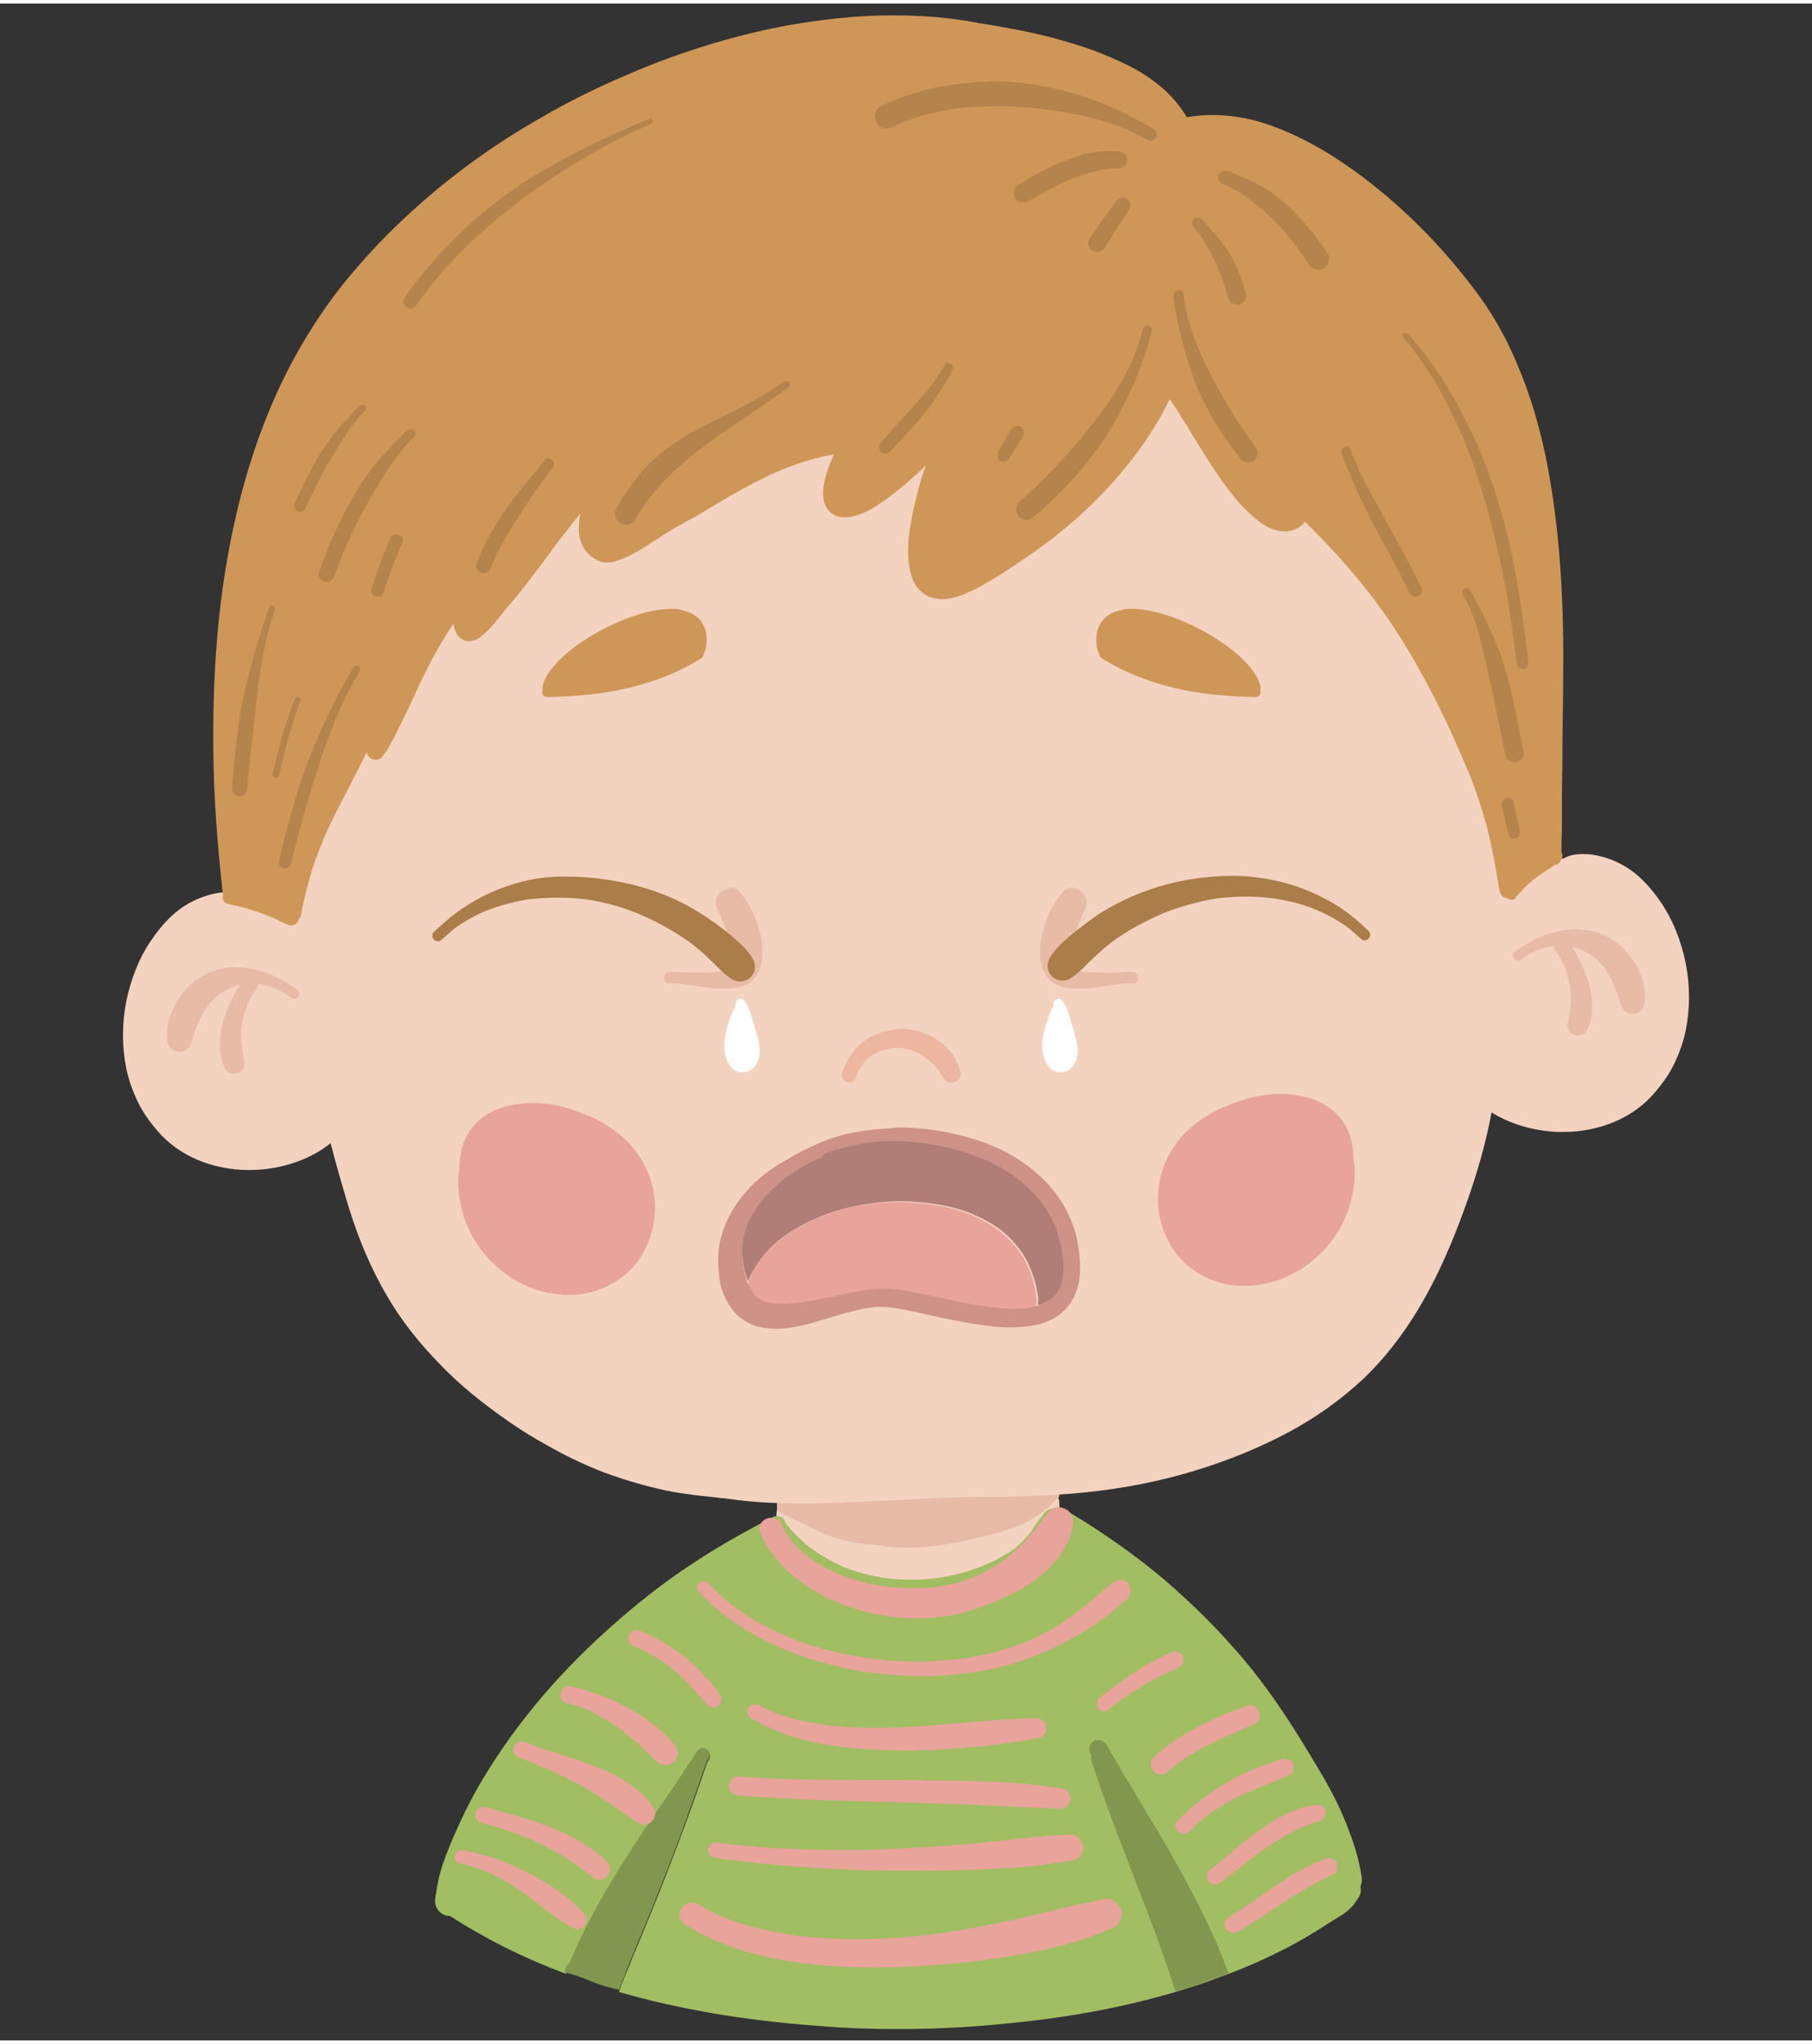 <?xml version="1.0" encoding="UTF-8"?>
<svg xmlns="http://www.w3.org/2000/svg" xmlns:xlink="http://www.w3.org/1999/xlink" width="500px" height="564px" viewBox="0 0 500 562" version="1.1">
<rect x="0" y="0" width="500" height="562" fill="#333333" stroke="none"/>
<g id="surface1">
<path style=" stroke:none;fill-rule:nonzero;fill:rgb(95.294%,82.745%,75.294%);fill-opacity:1;" d="M 292.25 413.008 L 292.25 414.008 C 292.375 415.129 292.375 416.254 292.375 417.379 C 292.5 418.379 291.75 419.129 290.875 419.254 C 291 420.5 291.125 422.125 290.75 423.746 C 290.5 424.996 290.125 425.996 289.5 426.996 C 288.75 428.117 287.875 429.117 286.875 430.117 C 286.25 430.742 285.75 431.367 285.125 432.117 C 284 433.613 282.75 435.113 281.25 436.613 C 273.75 443.605 263.375 447.477 252.125 447.477 C 249.5 447.477 246.75 447.227 244.125 446.852 C 237.625 445.727 231.5 443.105 226.75 439.484 C 224 437.484 221.75 435.113 219.75 432.367 C 217.75 429.742 216.25 426.871 215 423.25 C 214.5 422.75 214.125 422.125 214.125 421.375 L 214.125 420.75 C 214.125 419.254 214.25 417.754 214.375 415.879 C 214.5 414.258 214.625 412.633 214.875 411.133 C 215 410.387 215.75 409.887 216.625 409.512 C 216.875 408.887 217.5 408.387 218.25 408.387 C 218.625 408.387 219 408.512 219.25 408.762 C 232.5 407.387 243.5 406.762 253.625 406.512 C 255.375 406.512 257.125 406.512 258.875 406.512 C 263.5 406.512 267.5 406.637 271.375 406.887 C 274.875 407.137 277.625 407.262 280.25 407.637 C 281.875 407.762 284.75 408.137 287.5 408.762 C 287.625 408.637 287.625 408.512 287.75 408.387 C 288 408.137 288.375 407.887 288.5 407.887 L 288.5 406.887 C 288.5 405.891 289.375 405.016 290.375 405.016 C 290.875 405.016 291.375 405.266 291.75 405.641 C 292.125 406.016 292.25 406.512 292.25 406.887 L 292.125 409.012 C 292.125 410.137 292 411.133 292 412.258 L 292 412.383 Z M 292.25 413.008 "/>
<path style=" stroke:none;fill-rule:nonzero;fill:rgb(90.98%,73.333%,65.49%);fill-opacity:1;" d="M 292.5 406.512 L 292.375 408.637 C 292.375 409.762 292.25 410.758 292.25 411.883 L 292.25 412.008 C 292 412.258 291.75 412.508 291.375 412.758 C 286.25 418.629 278.375 421.625 269.875 423.25 C 263.5 424.996 257 425.871 252 425.996 C 248.25 426.121 244.625 425.871 241.125 425.246 C 234.25 424.871 228.5 423.125 221.875 419.625 C 220 418.629 216.75 417.379 214.375 415.629 C 214.5 414.008 214.625 412.383 214.875 410.883 C 215 410.137 215.75 409.637 216.625 409.262 C 216.875 408.637 217.5 408.137 218.25 408.137 C 218.625 408.137 219 408.262 219.25 408.512 C 232.5 407.137 243.5 406.512 253.625 406.262 C 255.375 406.262 257.125 406.262 258.875 406.262 C 263.5 406.262 267.5 406.387 271.375 406.637 C 274.875 406.887 277.625 407.012 280.25 407.387 C 281.875 407.512 284.75 407.887 287.5 408.512 C 287.625 408.387 287.625 408.262 287.75 408.137 C 288 407.887 288.375 407.637 288.5 407.637 L 288.5 406.637 C 288.5 405.641 289.375 404.766 290.375 404.766 C 290.875 404.766 291.375 405.016 291.75 405.391 C 292.25 405.641 292.5 406.137 292.5 406.512 Z M 292.5 406.512 "/>
<path style=" stroke:none;fill-rule:nonzero;fill:rgb(95.294%,82.745%,75.294%);fill-opacity:1;" d="M 292.25 413.008 L 292.25 414.008 C 292.375 415.129 292.375 416.254 292.375 417.379 C 292.5 418.379 291.75 419.129 290.875 419.254 C 291 420.5 291.125 422.125 290.75 423.746 C 290.5 424.996 290.125 425.996 289.5 426.996 C 288.75 428.117 287.875 429.117 286.875 430.117 C 286.25 430.742 285.75 431.367 285.125 432.117 C 284 433.613 282.75 435.113 281.25 436.613 C 273.75 443.605 263.375 447.477 252.125 447.477 C 249.5 447.477 246.75 447.227 244.125 446.852 C 237.625 445.727 231.5 443.105 226.75 439.484 C 224 437.484 221.75 435.113 219.75 432.367 C 217.75 429.742 216.25 426.871 215 423.25 C 214.5 422.75 214.125 422.125 214.125 421.375 L 214.125 420.75 C 214.125 419.254 214.25 417.754 214.375 415.879 C 214.5 414.258 214.625 412.633 214.875 411.133 C 215 410.387 215.75 409.887 216.625 409.512 C 216.875 408.887 217.5 408.387 218.25 408.387 C 218.625 408.387 219 408.512 219.25 408.762 C 232.5 407.387 243.5 406.762 253.625 406.512 C 255.375 406.512 257.125 406.512 258.875 406.512 C 263.5 406.512 267.5 406.637 271.375 406.887 C 274.875 407.137 277.625 407.262 280.25 407.637 C 281.875 407.762 284.75 408.137 287.5 408.762 C 287.625 408.637 287.625 408.512 287.75 408.387 C 288 408.137 288.375 407.887 288.5 407.887 L 288.5 406.887 C 288.5 405.891 289.375 405.016 290.375 405.016 C 290.875 405.016 291.375 405.266 291.75 405.641 C 292.125 406.016 292.25 406.512 292.25 406.887 L 292.125 409.012 C 292.125 410.137 292 411.133 292 412.258 L 292 412.383 Z M 292.25 413.008 "/>
<path style=" stroke:none;fill-rule:nonzero;fill:rgb(90.98%,73.333%,65.49%);fill-opacity:1;" d="M 292.5 406.512 L 292.375 408.637 C 292.375 409.762 292.25 410.758 292.25 411.883 L 292.25 412.008 C 292 412.258 291.75 412.508 291.375 412.758 C 286.25 418.629 278.375 421.625 269.875 423.25 C 263.5 424.996 257 425.871 252 425.996 C 248.25 426.121 244.625 425.871 241.125 425.246 C 234.25 424.871 228.5 423.125 221.875 419.625 C 220 418.629 216.75 417.379 214.375 415.629 C 214.5 414.008 214.625 412.383 214.875 410.883 C 215 410.137 215.75 409.637 216.625 409.262 C 216.875 408.637 217.5 408.137 218.25 408.137 C 218.625 408.137 219 408.262 219.25 408.512 C 232.5 407.137 243.5 406.512 253.625 406.262 C 255.375 406.262 257.125 406.262 258.875 406.262 C 263.5 406.262 267.5 406.387 271.375 406.637 C 274.875 406.887 277.625 407.012 280.25 407.387 C 281.875 407.512 284.75 407.887 287.5 408.512 C 287.625 408.387 287.625 408.262 287.75 408.137 C 288 407.887 288.375 407.637 288.5 407.637 L 288.5 406.637 C 288.5 405.641 289.375 404.766 290.375 404.766 C 290.875 404.766 291.375 405.016 291.75 405.391 C 292.25 405.641 292.5 406.137 292.5 406.512 Z M 292.5 406.512 "/>
<path style=" stroke:none;fill-rule:nonzero;fill:rgb(95.294%,82.745%,75.294%);fill-opacity:1;" d="M 268.5 69.438 C 253.75 69.438 238.125 70.938 222 73.809 C 213.75 75.309 205 77.305 196 79.68 C 192.625 80.555 188.5 81.676 184.5 83.051 C 181.25 84.051 178 85.301 174.625 86.672 C 160.875 92.293 147.375 100.035 134.5 109.527 C 120.875 119.645 109.25 131.008 99.875 143.371 C 91.625 154.113 85.625 165.602 81.875 177.219 C 80 183.086 78.75 189.332 78.125 195.699 C 77.5 201.82 77.75 208.191 78.625 214.684 C 78.25 232.543 79.5 251.652 82.75 273.008 C 85.75 293.113 90.375 313.098 96.375 332.578 C 99.125 341.445 102.5 349.188 106.625 356.309 C 110.5 363.051 115.5 369.422 121.375 375.414 C 126.625 380.91 132.875 386.031 140.25 391.152 C 143.5 393.398 147 395.648 151.125 397.895 C 155.5 400.395 160.125 402.641 165 404.641 C 170.125 406.637 175.625 408.387 181.5 409.762 C 184 410.387 186.75 410.883 189.75 411.258 C 192.25 411.633 194.625 411.883 197.125 412.133 L 199.125 412.383 C 199.25 412.383 199.25 412.383 199.25 412.383 C 199.5 412.383 199.5 412.383 199.625 412.383 C 204.625 413.133 209.875 413.633 215.625 413.758 C 217.25 413.758 219 413.883 220.625 413.883 C 224.375 413.883 228.125 413.758 232 413.633 C 237.375 413.383 242.75 413.133 248.25 412.883 C 253.875 412.633 259.375 412.258 265 412.133 C 268.375 412.008 271.75 412.008 275.125 412.008 C 277 412.008 279 412.008 280.875 411.883 C 285.875 411.758 290.875 411.508 295.875 411.133 C 306.375 410.262 316.375 408.512 325.5 406.016 C 335.125 403.391 344.75 399.77 353.75 395.148 C 362.5 390.652 370 385.281 376.375 379.289 C 387.125 368.922 395.5 355.309 402.75 336.199 C 406.5 326.336 409.25 317.344 411 308.852 C 413 299.359 414.25 289.242 415 277.754 C 415.75 267.012 415.75 256.273 415.75 246.406 C 415.75 240.035 415.625 233.668 415.5 227.297 C 415.5 223.176 415.375 219.055 415.375 215.059 C 415.25 205.816 415.375 198.324 415.625 191.578 C 415.625 191.078 415.5 190.707 415.125 190.332 C 415.25 188.957 415.5 187.582 415.5 186.211 C 415.625 184.086 415.75 181.84 415.75 179.215 C 415.75 175.094 415.375 170.848 414.75 165.977 C 413.625 157.609 411.125 149.242 407.5 141.125 C 404 133.383 399.125 126.012 393 119.02 C 390.375 116.023 387.25 113.023 383.125 109.402 C 379.875 106.531 376.375 103.781 372.5 100.91 C 358.875 90.918 343.25 83.176 325.875 78.055 C 310.125 73.309 292.875 70.688 274.75 70.188 C 272.5 69.562 270.5 69.438 268.5 69.438 Z M 268.5 69.438 "/>
<path style=" stroke:none;fill-rule:nonzero;fill:rgb(92.549%,71.373%,62.745%);fill-opacity:1;" d="M 248 283 C 244.625 283.125 241.25 284.246 238.5 286.246 C 235.5 288.492 233.5 291.617 232.375 295.113 C 232 296.238 232.75 297.359 233.75 297.609 C 234.875 297.859 235.875 297.234 236.25 296.238 C 236.375 295.738 236.5 295.363 236.75 294.863 C 237.125 293.988 237.625 293.238 238.25 292.363 C 238.875 291.617 239.5 290.992 240.25 290.492 C 241 289.992 241.75 289.492 242.625 289.117 C 243.625 288.742 244.75 288.492 245.875 288.242 C 247 288.117 248.125 288.117 249.125 288.242 C 250.375 288.492 251.5 288.742 252.625 289.242 C 253.75 289.742 254.75 290.367 255.75 291.117 C 256.875 291.988 257.875 292.988 258.875 294.113 C 259.375 294.863 259.875 295.613 260.375 296.484 C 260.875 297.484 262.25 297.984 263.25 297.609 C 264.625 297.234 265.5 295.738 265 294.488 C 264.375 292.738 263.625 290.992 262.5 289.492 C 261.875 288.742 261.25 287.992 260.5 287.371 C 259.75 286.746 259 286.121 258.125 285.621 C 256.625 284.621 254.875 283.996 253.25 283.496 C 251.75 283.125 250.125 282.875 248.5 282.875 C 248.375 283 248.125 283 248 283 Z M 252 289.117 C 252.125 289.117 252.125 289.242 252.25 289.242 C 252.125 289.242 252.125 289.117 252 289.117 Z M 252 289.117 "/>
<path style=" stroke:none;fill-rule:nonzero;fill:rgb(90.98%,63.922%,60.784%);fill-opacity:1;" d="M 146.875 303.355 C 144.75 303.355 142.75 303.605 140.875 303.98 C 138.875 304.355 136.75 305.105 134.875 306.227 C 133 307.227 131.375 308.727 129.875 310.723 C 127.875 313.473 126.75 317.094 126.75 321.34 C 126.25 324.086 126.375 327.086 126.875 330.207 C 127.375 333.328 128.5 336.699 130.25 339.949 C 131.875 342.945 134 345.691 136.75 348.191 C 142.25 353.312 149.25 356.184 156.625 356.309 L 157.125 356.309 C 160.25 356.309 163.5 355.684 166.375 354.434 C 167.875 353.809 169.25 353.062 170.375 352.312 C 171.75 351.438 173 350.312 174.125 349.188 C 178.375 344.816 180.75 338.574 180.75 332.078 C 180.75 330.707 180.625 329.207 180.25 327.332 C 180 325.836 179.5 324.336 178.875 322.711 C 178.125 320.965 177.375 319.465 176.5 318.219 C 175.5 316.594 174.25 315.094 172.875 313.723 C 171.875 312.723 170.75 311.973 169.75 311.098 C 168.75 310.348 167.625 309.598 166.375 308.852 C 164 307.477 161.25 306.352 158.25 305.352 C 154.375 303.855 150.625 303.355 146.875 303.355 Z M 146.875 303.355 "/>
<path style=" stroke:none;fill-rule:nonzero;fill:rgb(90.98%,63.922%,60.784%);fill-opacity:1;" d="M 353.375 300.855 C 355.5 300.855 357.5 301.105 359.375 301.48 C 361.375 301.855 363.5 302.605 365.375 303.73 C 367.25 304.73 368.875 306.227 370.375 308.227 C 372.375 310.973 373.5 314.594 373.5 318.84 C 374 321.59 373.875 324.586 373.375 327.707 C 372.875 330.832 371.75 334.203 370 337.449 C 368.375 340.445 366.25 343.195 363.5 345.691 C 358 350.812 351 353.684 343.625 353.809 L 343.125 353.809 C 340 353.809 336.75 353.188 333.875 351.938 C 332.375 351.312 331 350.562 329.875 349.812 C 328.5 348.941 327.25 347.816 326.125 346.691 C 321.875 342.32 319.5 336.074 319.5 329.582 C 319.5 328.207 319.625 326.711 320 324.836 C 320.25 323.336 320.75 321.84 321.375 320.215 C 322.125 318.465 322.875 316.969 323.75 315.719 C 324.75 314.094 326 312.598 327.375 311.223 C 328.375 310.223 329.5 309.477 330.5 308.602 C 331.5 307.852 332.625 307.102 333.875 306.352 C 336.25 304.98 339 303.855 342 302.855 C 345.875 301.48 349.625 300.855 353.375 300.855 Z M 353.375 300.855 "/>
<path style=" stroke:none;fill-rule:nonzero;fill:rgb(95.294%,82.745%,75.294%);fill-opacity:1;" d="M 63.25 245.156 C 62.375 245.156 61.625 245.156 60.875 245.281 C 58.25 245.656 55.75 246.406 53.25 247.656 C 48.875 249.777 45 253.523 41.5 258.77 C 38.375 263.391 36.125 269.137 34.875 275.129 C 33.625 281.5 33.625 287.742 34.875 293.988 C 35.5 296.859 36.5 299.859 38 302.98 C 39.25 305.602 41.125 308.352 43.5 311.098 C 49.375 317.969 58.625 321.84 68.75 321.84 C 75.5 321.84 82.25 320.09 87.75 316.844 C 89.25 315.969 90.625 314.969 92.25 313.598 C 93.75 312.348 95 310.848 96.125 309.227 C 96.5 308.602 96.625 307.977 96.625 307.227 C 96.625 306.102 96.25 305.105 95.375 304.355 C 94.75 303.73 94 303.355 93.125 303.23 C 92.5 296.363 91.25 289.367 90.125 282.75 C 89.25 278.004 88.375 273.133 87.75 268.262 C 87.375 265.141 87.125 262.266 86.875 259.395 C 86.875 258.395 86.125 257.645 85.125 257.645 C 84.75 257.52 84.75 257.395 84.625 257.395 C 79.5 251.527 74.125 247.781 68.375 246.281 C 66.875 245.406 65 245.156 63.25 245.156 Z M 63.25 245.156 "/>
<path style=" stroke:none;fill-rule:nonzero;fill:rgb(90.98%,73.333%,65.49%);fill-opacity:1;" d="M 60.125 266.512 C 56.5 267.512 53 269.762 50.625 272.758 C 49.875 273.633 49.25 274.629 48.625 275.629 C 48 276.629 47.625 277.754 47.125 278.875 C 46.25 281.125 46 283.496 46.125 285.871 C 46.25 287.371 47.125 288.742 48.625 289.117 C 49.5 289.367 50.375 289.242 51.25 288.742 C 52 288.242 52.5 287.617 52.75 286.746 C 53.375 284.871 54 283 54.75 281.125 C 55.5 279.375 56.5 277.629 57.625 276.129 C 58.375 275.254 59.25 274.383 60.125 273.633 C 61.125 272.883 62.25 272.258 63.5 271.633 C 64.75 271.133 66 270.758 67.375 270.508 C 68.75 270.383 70.125 270.383 71.5 270.508 C 73.125 270.758 74.625 271.133 76 271.758 C 77.625 272.508 79.125 273.383 80.5 274.383 C 81.125 274.879 82 274.504 82.375 273.883 C 82.75 273.133 82.5 272.383 81.875 272.008 C 77.125 268.512 71.125 265.887 65.125 265.887 C 63.625 265.762 61.875 266.012 60.125 266.512 Z M 63.875 271.383 C 63.75 271.383 63.75 271.508 63.625 271.508 C 63.75 271.508 63.875 271.383 63.875 271.383 Z M 63.875 271.383 "/>
<path style=" stroke:none;fill-rule:nonzero;fill:rgb(90.98%,73.333%,65.49%);fill-opacity:1;" d="M 67.125 269.387 C 64.75 272.758 62.875 276.629 61.625 280.625 C 60.5 284.621 60.125 289.242 61.75 293.113 C 62 293.863 62.375 294.488 63.125 294.863 C 63.75 295.238 64.625 295.363 65.375 295.113 C 66.125 294.863 66.75 294.488 67.125 293.738 C 67.5 292.988 67.625 292.238 67.375 291.492 C 67.125 290.367 66.875 289.117 66.75 287.992 C 66.5 285.871 66.5 283.746 66.75 281.625 C 67.125 279.75 67.625 278.004 68.25 276.254 C 69 274.629 69.875 273.008 71 271.508 C 71.625 270.508 71.25 269.137 70.25 268.512 C 69.875 268.262 69.5 268.262 69.125 268.262 C 68.375 268.262 67.625 268.762 67.125 269.387 Z M 66.75 281.25 C 66.75 281.25 66.75 281.375 66.75 281.375 C 66.75 281.375 66.75 281.375 66.75 281.25 Z M 66.75 281.25 "/>
<path style=" stroke:none;fill-rule:nonzero;fill:rgb(95.294%,82.745%,75.294%);fill-opacity:1;" d="M 436.75 234.668 C 437.625 234.668 438.375 234.668 439.125 234.793 C 441.75 235.164 444.25 235.914 446.75 237.164 C 451.125 239.289 455 243.035 458.5 248.277 C 461.625 252.898 463.875 258.645 465.125 264.641 C 466.375 271.008 466.375 277.254 465.125 283.496 C 464.5 286.371 463.5 289.367 462 292.488 C 460.75 295.113 458.875 297.859 456.5 300.609 C 450.625 307.477 441.375 311.348 431.25 311.348 C 424.5 311.348 417.75 309.598 412.25 306.352 C 410.75 305.477 409.375 304.48 407.75 303.105 C 406.25 301.855 405 300.359 403.875 298.734 C 403.5 298.109 403.375 297.484 403.375 296.734 C 403.375 295.613 403.75 294.613 404.625 293.863 C 405.25 293.238 406 292.863 406.875 292.738 C 407.5 285.871 408.75 278.875 409.875 272.258 C 410.75 267.512 411.625 262.641 412.25 257.77 C 412.625 254.648 412.875 251.777 413.125 248.902 C 413.125 247.906 413.875 247.156 414.875 247.156 C 415.25 247.031 415.25 246.906 415.375 246.906 C 420.5 241.035 425.875 237.289 431.625 235.789 C 433.125 234.914 435 234.668 436.75 234.668 Z M 436.75 234.668 "/>
<path style=" stroke:none;fill-rule:nonzero;fill:rgb(90.98%,73.333%,65.49%);fill-opacity:1;" d="M 439.875 256.023 C 443.5 257.02 447 259.27 449.375 262.266 C 450.125 263.141 450.75 264.141 451.375 265.141 C 452 266.137 452.375 267.262 452.875 268.387 C 453.75 270.633 454 273.008 453.875 275.379 C 453.75 276.879 452.875 278.254 451.375 278.629 C 450.5 278.875 449.625 278.754 448.75 278.254 C 448 277.754 447.5 277.129 447.25 276.254 C 446.625 274.383 446 272.508 445.25 270.633 C 444.5 268.887 443.5 267.137 442.375 265.637 C 441.625 264.766 440.75 263.891 439.875 263.141 C 438.875 262.391 437.75 261.766 436.5 261.145 C 435.25 260.645 434 260.27 432.625 260.02 C 431.25 259.895 429.875 259.895 428.5 260.02 C 426.875 260.27 425.375 260.645 424 261.266 C 422.375 262.016 420.875 262.891 419.5 263.891 C 418.875 264.391 418 264.016 417.625 263.391 C 417.25 262.641 417.5 261.891 418.125 261.516 C 422.875 258.02 428.875 255.398 434.875 255.398 C 436.375 255.398 438.125 255.648 439.875 256.023 Z M 436.125 260.895 C 436.25 260.895 436.25 261.02 436.375 261.02 C 436.25 261.02 436.125 261.02 436.125 260.895 Z M 436.125 260.895 "/>
<path style=" stroke:none;fill-rule:nonzero;fill:rgb(90.98%,73.333%,65.49%);fill-opacity:1;" d="M 432.875 258.895 C 435.25 262.266 437.125 266.137 438.375 270.133 C 439.5 274.133 439.875 278.754 438.25 282.625 C 438 283.371 437.625 283.996 436.875 284.371 C 436.25 284.746 435.375 284.871 434.625 284.621 C 433.875 284.371 433.25 283.996 432.875 283.246 C 432.5 282.5 432.375 281.75 432.625 281 C 432.875 279.875 433.125 278.629 433.25 277.504 C 433.5 275.379 433.5 273.258 433.25 271.133 C 432.875 269.262 432.375 267.512 431.75 265.762 C 431 264.141 430.125 262.516 429 261.02 C 428.375 260.02 428.75 258.645 429.75 258.02 C 430.125 257.77 430.5 257.77 430.875 257.77 C 431.625 257.895 432.375 258.27 432.875 258.895 Z M 433.25 270.758 C 433.25 270.758 433.25 270.883 433.25 270.883 C 433.25 270.883 433.25 270.883 433.25 270.758 Z M 433.25 270.758 "/>
<path style=" stroke:none;fill-rule:nonzero;fill:rgb(81.176%,59.216%,34.118%);fill-opacity:1;" d="M 246.75 3.246 L 245.75 3.246 C 238 3.246 229.875 3.996 221.125 5.371 C 213.25 6.617 205.125 8.492 196.75 10.988 C 188.875 13.363 180.75 16.234 172.25 19.98 C 164.625 23.23 157 26.977 149.5 31.348 C 134.75 39.715 121.375 49.707 109.625 61.07 C 103.875 66.566 98.625 72.438 93.75 78.555 C 88.625 85.176 84 92.418 80.125 99.785 C 72.25 114.773 66.5 132.258 63 151.613 C 59.875 168.727 58.625 186.832 58.875 206.941 C 59 218.555 59.875 231.293 61.5 245.781 L 61.5 246.281 C 61.375 246.781 61.5 247.281 61.75 247.656 C 62 248.031 62.375 248.277 62.75 248.402 C 66.625 249.152 70.375 250.277 74.125 251.777 C 75.125 252.152 76.25 252.648 77.375 253.273 L 79.375 254.148 C 79.625 254.273 80 254.398 80.375 254.398 C 80.5 254.398 80.75 254.398 80.875 254.273 C 81.375 254.148 81.875 253.773 82.125 253.398 C 82.25 253.148 82.375 252.898 82.375 252.648 C 82.625 252.523 82.875 252.152 83 251.652 L 83.125 251.152 C 83.375 249.527 83.75 248.031 84.125 246.406 C 84.5 244.656 85 242.91 85.5 241.16 C 86.375 237.789 87.625 234.543 89.125 231.043 L 89.125 230.793 C 91.125 226.172 93.5 221.555 95.875 217.059 C 97.625 213.559 99.5 210.188 101.125 206.566 C 101.25 206.941 101.375 207.191 101.625 207.566 C 102 208.066 102.375 208.441 103 208.562 C 103.25 208.562 103.375 208.688 103.625 208.688 C 104.25 208.688 104.875 208.441 105.25 208.066 C 106.375 206.691 107.25 205.316 108 203.82 C 109 202.195 109.75 200.445 110.625 198.699 C 111.75 196.449 112.875 194.078 114 191.703 L 115.375 188.707 C 118.125 182.836 121.25 176.719 125.125 171.098 C 125.25 172.098 125.5 172.848 125.875 173.594 C 126.25 174.469 126.875 175.094 127.625 175.469 C 128.125 175.719 128.75 175.969 129.5 175.969 C 129.875 175.969 130.375 175.844 130.75 175.719 C 131.75 175.469 132.5 174.844 133.25 174.219 C 134 173.594 134.75 172.848 135.375 172.223 C 136.625 170.848 137.75 169.348 138.875 167.977 L 139.75 166.852 L 141.25 165.102 L 142.75 163.355 C 144.375 161.355 145.875 159.359 147.5 157.234 C 148.625 155.738 149.75 154.238 150.875 152.738 C 152.75 150.117 154.625 147.617 156.625 145.121 C 157.875 143.496 159 142 160.25 140.625 C 159.875 141.875 159.75 142.996 159.75 144.121 C 159.5 147.367 160.625 150.242 162.625 152.113 C 163.125 152.613 163.75 152.988 164.375 153.363 C 165.125 153.738 165.75 153.988 166.25 154.113 C 166.625 154.238 167 154.238 167.375 154.238 C 168.25 154.238 169.125 154.113 170.25 153.738 C 171.75 153.238 173.125 152.613 174.375 151.988 C 176 151.117 177.5 150.242 179 149.242 C 179.875 148.617 180.75 148.117 181.75 147.492 C 183.125 146.496 184.625 145.621 186.125 144.746 C 187 144.246 187.875 143.746 188.75 143.246 C 189.75 142.746 190.75 142.125 191.75 141.625 L 195.75 139.25 L 198.25 137.754 C 202.25 135.379 206.625 132.883 211.25 130.633 C 212.75 129.883 214.25 129.262 215.75 128.637 C 220.875 126.512 225.5 125.137 230.125 124.391 C 229 126.887 228.125 129.137 227.625 131.258 C 227.375 132.508 227.125 133.758 227.125 135.004 C 227.125 136.004 227.25 137.004 227.5 137.879 C 228.25 139.875 229.625 141.25 231.625 141.625 C 232.125 141.75 232.625 141.75 233.25 141.75 C 234.375 141.75 235.625 141.5 237 141 C 238.875 140.375 240.75 139.375 242.875 137.879 C 245.25 136.379 247.375 134.504 249 133.258 C 251.375 131.258 253.5 129.387 255.5 127.387 C 255.125 128.387 254.75 129.512 254.375 130.633 C 253 135.254 252 139.375 251.375 143.246 C 251 145.246 250.75 147.117 250.625 148.992 C 250.5 150.867 250.5 152.988 250.875 155.113 C 251.125 156.734 251.5 158.234 252.25 159.734 C 252.75 160.855 253.75 161.98 255.125 162.98 C 256 163.605 257.125 163.98 258.75 164.23 C 259.125 164.23 259.5 164.355 259.875 164.355 C 261 164.355 262.125 164.105 262.875 163.98 C 264.375 163.605 265.875 163.105 267.125 162.48 C 268.625 161.855 270.125 161.105 271.75 160.109 C 274.625 158.484 277.375 156.734 280.125 154.863 L 281.25 154.113 C 285 151.613 288.75 148.992 292.375 145.996 C 299.125 140.625 305.375 134.379 310.875 127.637 C 315.75 121.641 319.75 115.398 322.75 109.152 C 323.75 110.527 324.75 112.023 325.625 113.523 C 327 115.648 328.375 117.895 329.625 120.02 L 329.875 120.395 C 332.75 125.016 335.625 129.758 339 134.129 C 340.875 136.629 342.5 138.5 344.25 140.125 C 346 141.875 347.75 143.246 349.5 144.246 C 351.125 145.121 352.875 145.621 354.375 145.621 C 354.625 145.621 354.875 145.621 355.125 145.621 C 356.125 145.496 357.125 145.246 358 144.746 C 358.75 144.371 359.5 143.746 360.125 142.996 C 366.5 149.242 372.375 155.738 377.5 162.23 C 382.875 169.098 387.75 176.594 392.375 185.086 C 396.375 192.328 400.375 200.57 404.75 210.938 C 405.875 213.559 406.875 216.184 407.75 218.805 C 408.625 221.43 409.5 224.301 410.375 227.422 C 411 230.047 411.625 232.793 412.25 236.164 C 412.5 237.539 412.75 238.914 413 240.285 L 413.125 241.035 C 413.375 242.41 413.5 243.781 413.875 245.156 C 414.125 246.031 414.875 246.781 415.875 246.781 C 416.125 247.031 416.625 247.281 417.125 247.281 C 417.625 247.281 418 247.156 418.125 246.781 C 419.75 244.781 421.5 243.035 423.375 241.535 C 424.875 240.41 426.5 239.289 428.125 238.289 L 429 237.664 C 429.75 237.664 430.5 237.039 430.75 236.289 C 431.25 235.664 431.25 234.793 430.875 234.043 L 430.875 231.543 C 430.875 230.172 431 228.797 431 227.547 C 431 225.551 431 223.676 431 221.68 L 431 218.805 C 431 215.059 431.125 211.312 431.125 207.441 L 431.125 204.566 C 431.25 196.949 431.375 187.832 431.375 178.59 C 431.25 157.359 429.625 140.375 426.5 124.891 C 424.625 116.023 422.125 107.652 418.875 100.035 C 417.125 95.789 415.25 91.918 413.125 88.297 C 411.25 85.051 409.125 81.801 406.5 78.43 C 396.75 65.566 385.5 54.578 373.125 45.711 C 364.875 39.84 357 35.719 349.125 33.094 C 344.125 31.473 339.125 30.723 334.375 30.723 C 332 30.723 329.75 30.973 327.5 31.348 C 325.75 28.477 323.75 25.977 321.25 23.73 C 318.75 21.48 315.75 19.359 312.125 17.484 C 309 15.859 305.625 14.363 301.25 12.738 C 298.125 11.613 294.75 10.617 290.25 9.367 C 283 7.492 275.625 6.246 270.125 5.371 C 262.375 3.871 254.625 3.246 246.75 3.246 Z M 246.75 3.246 "/>
<path style=" stroke:none;fill-rule:nonzero;fill:rgb(70.98%,51.373%,29.804%);fill-opacity:1;" d="M 261.375 22.605 C 255 23.605 248.75 25.477 243 28.352 C 241.375 29.098 241 31.348 241.875 32.848 C 242.25 33.594 243 34.094 243.875 34.344 C 244.75 34.594 245.625 34.344 246.375 33.969 C 246.875 33.719 247.5 33.469 248 33.219 C 253 31.098 258.375 29.723 263.75 28.973 C 272.375 27.852 281.125 28.227 289.75 29.348 C 297.25 30.348 304.625 32.098 311.625 34.969 C 311.5 34.969 311.375 34.844 311.125 34.844 C 313 35.594 314.875 36.594 316.625 37.59 C 317.375 38.09 318.5 37.84 319 36.969 C 319.5 36.219 319.25 35.094 318.375 34.594 C 312.875 31.348 307.125 28.477 301.125 26.352 C 294.75 24.105 288.25 22.605 281.5 21.855 C 279.25 21.605 277 21.48 274.75 21.48 C 270 21.48 265.625 21.98 261.375 22.605 Z M 261.375 22.605 "/>
<path style=" stroke:none;fill-rule:nonzero;fill:rgb(70.98%,51.373%,29.804%);fill-opacity:1;" d="M 301.375 41.09 C 299 41.465 296.75 42.211 294.5 43.086 C 289.75 44.836 285.375 47.332 281 49.957 C 279.75 50.703 279.375 52.328 280 53.578 C 280.75 54.828 282.375 55.199 283.625 54.578 C 287.5 52.453 291.375 50.207 295.375 48.457 C 298.625 47.207 302 46.207 305.5 45.586 C 306.625 45.461 307.625 45.461 308.75 45.461 C 310 45.461 311.125 44.336 311.125 43.086 C 311.125 41.711 310 40.84 308.75 40.715 C 308 40.715 307.375 40.715 306.625 40.715 C 304.75 40.715 303 40.84 301.375 41.09 Z M 301.375 41.09 "/>
<path style=" stroke:none;fill-rule:nonzero;fill:rgb(70.98%,51.373%,29.804%);fill-opacity:1;" d="M 307.875 54.578 C 306.75 56.199 305.625 57.824 304.375 59.445 C 303.125 61.195 301.875 63.07 300.625 64.941 C 299.875 66.066 300.375 67.566 301.5 68.188 C 302.75 68.938 304.125 68.438 304.75 67.316 C 305.875 65.691 307 63.941 308 62.32 C 309.25 60.445 310.375 58.574 311.625 56.699 C 312.25 55.699 311.875 54.328 310.875 53.703 C 310.5 53.453 310.125 53.453 309.75 53.453 C 309.125 53.578 308.375 53.953 307.875 54.578 Z M 307.875 54.578 "/>
<path style=" stroke:none;fill-rule:nonzero;fill:rgb(70.98%,51.373%,29.804%);fill-opacity:1;" d="M 329.375 59.445 C 328.75 60.07 328.75 61.07 329.375 61.695 C 329.875 62.32 330.375 62.82 330.875 63.445 C 331.875 64.816 332.75 66.441 333.625 67.941 C 334.5 69.562 335.375 71.312 336.125 73.059 C 337.25 75.684 338.125 78.43 338.875 81.18 C 339.25 82.551 340.625 83.301 342 82.926 C 343.375 82.551 344.125 81.18 343.75 79.805 C 342.75 75.934 341.25 72.188 339.125 68.688 C 338.125 67.066 337 65.566 335.75 64.191 C 334.375 62.57 333 61.07 331.625 59.445 C 331.375 59.199 331 58.949 330.5 58.949 C 330.125 58.949 329.625 59.074 329.375 59.445 Z M 330.625 63.07 C 330.75 63.195 330.75 63.32 330.875 63.32 C 330.75 63.195 330.75 63.195 330.625 63.07 Z M 330.625 63.07 "/>
<path style=" stroke:none;fill-rule:nonzero;fill:rgb(70.98%,51.373%,29.804%);fill-opacity:1;" d="M 336.25 47.457 C 336.125 47.957 336.25 48.457 336.5 48.957 C 336.75 49.457 337.125 49.707 337.625 49.832 C 337.875 49.957 338 49.957 338.25 50.082 C 341.125 51.328 343.625 53.078 346 54.949 C 345.875 54.828 345.625 54.703 345.5 54.578 C 349.875 57.949 353.75 61.82 357.125 66.191 C 358.5 68.062 359.875 69.938 361.125 71.938 C 362 73.309 363.75 73.809 365.25 73.059 C 366.625 72.312 367.25 70.312 366.375 68.938 C 362.875 63.816 359.125 59.074 354.5 54.949 C 352.25 53.078 349.875 51.328 347.375 49.957 C 346 49.207 344.5 48.582 343.125 47.957 C 341.625 47.332 340.25 46.707 338.75 46.207 C 338.625 46.086 338.375 46.086 338.25 46.086 C 337.25 45.961 336.5 46.707 336.25 47.457 Z M 338.375 50.082 C 338.5 50.082 338.5 50.207 338.625 50.207 C 338.5 50.207 338.5 50.082 338.375 50.082 Z M 356.875 65.691 C 357 65.816 357 65.941 357.125 66.066 C 357.125 65.941 357 65.816 356.875 65.691 Z M 357.25 66.066 C 357.25 66.191 357.375 66.191 357.375 66.316 C 357.25 66.191 357.25 66.191 357.25 66.066 Z M 357.25 66.066 "/>
<path style=" stroke:none;fill-rule:nonzero;fill:rgb(70.98%,51.373%,29.804%);fill-opacity:1;" d="M 387.25 90.918 C 386.875 91.293 387 91.793 387.25 92.168 C 388.25 93.293 389.25 94.539 390.125 95.664 C 390.125 95.664 390.125 95.789 390.25 95.789 C 390.25 95.789 390.25 95.789 390.25 95.914 C 395.625 102.91 399.75 110.652 403.25 118.77 C 403.25 118.77 403.25 118.645 403.25 118.645 C 407 127.512 409.875 136.754 412.125 146.121 C 414.5 155.363 416.25 164.727 417.5 174.094 C 417.875 176.719 418.125 179.34 418.5 181.965 C 418.5 182.336 418.625 182.711 419 183.086 C 419.25 183.336 419.625 183.586 420.125 183.586 C 420.5 183.586 420.875 183.461 421.25 183.086 C 421.5 182.836 421.75 182.336 421.75 181.965 C 420.875 173.969 419.75 165.977 418.375 158.109 C 416.875 149.867 414.875 141.75 412.25 133.758 C 409.625 125.887 406.375 118.27 402.375 111.027 C 398.5 103.906 394 97.289 388.625 91.168 C 388.5 91.043 388.25 90.918 388 90.918 C 387.625 90.668 387.375 90.668 387.25 90.918 Z M 417.375 173.469 C 417.375 173.469 417.375 173.594 417.375 173.594 C 417.375 173.594 417.375 173.469 417.375 173.469 Z M 390.25 95.664 C 390.125 95.664 390.125 95.664 390.25 95.664 C 390.125 95.664 390.125 95.664 390.25 95.664 Z M 390.25 95.664 "/>
<path style=" stroke:none;fill-rule:nonzero;fill:rgb(70.98%,51.373%,29.804%);fill-opacity:1;" d="M 404 161.48 C 403.375 161.855 403.25 162.605 403.625 163.105 C 404.375 164.48 405.25 165.977 405.875 167.477 C 407.125 170.598 408.125 173.844 408.875 177.094 C 409.75 180.465 410.5 183.836 411.25 187.332 C 412.75 194.078 414 200.82 415.375 207.441 C 415.625 208.812 417.25 209.562 418.625 209.312 C 419.25 209.062 419.875 208.688 420.125 208.066 C 420.5 207.441 420.5 206.816 420.375 206.066 C 418.75 198.449 417.5 190.707 415.25 183.211 C 414.125 179.59 412.75 175.969 411.125 172.473 C 410.375 170.723 409.5 169.098 408.625 167.352 C 407.625 165.477 406.75 163.73 405.625 161.855 C 405.375 161.48 405 161.23 404.625 161.23 C 404.375 161.355 404.25 161.355 404 161.48 Z M 404 161.48 "/>
<path style=" stroke:none;fill-rule:nonzero;fill:rgb(70.98%,51.373%,29.804%);fill-opacity:1;" d="M 415.5 219.305 C 414.625 219.555 414.125 220.43 414.375 221.305 C 415 223.926 415.625 226.672 416.25 229.297 C 416.5 230.172 417.375 230.668 418.25 230.422 C 419.125 230.172 419.5 229.297 419.375 228.422 C 418.875 225.676 418.25 223.051 417.625 220.305 C 417.5 219.555 416.75 219.055 416 219.055 C 415.875 219.18 415.625 219.18 415.5 219.305 Z M 415.5 219.305 "/>
<path style=" stroke:none;fill-rule:nonzero;fill:rgb(70.98%,51.373%,29.804%);fill-opacity:1;" d="M 97.625 183.086 C 95.125 187.082 92.875 191.328 90.875 195.574 C 88.75 199.945 86.875 204.316 85.125 208.812 C 83.375 213.184 82 217.68 80.75 222.176 C 79.375 226.922 78.125 231.668 77 236.539 C 76.75 237.414 77.25 238.289 78.125 238.539 C 79 238.789 80 238.289 80.25 237.414 C 81.125 234.043 82 230.668 82.875 227.297 C 83.75 223.926 84.75 220.555 85.75 217.309 C 86.75 214.059 87.75 210.688 88.875 207.441 C 90 204.07 91.25 200.695 92.625 197.449 C 94.5 192.828 96.75 188.457 99.25 184.211 C 99.5 183.711 99.375 183.086 98.875 182.836 C 98.75 182.711 98.5 182.711 98.375 182.711 C 98.125 182.711 97.875 182.836 97.625 183.086 Z M 97.625 183.086 "/>
<path style=" stroke:none;fill-rule:nonzero;fill:rgb(70.98%,51.373%,29.804%);fill-opacity:1;" d="M 81.75 191.328 C 81.5 191.453 81.5 191.578 81.375 191.828 C 80.125 195.078 79 198.324 78 201.695 C 77 205.191 76.125 208.812 75.25 212.438 C 75.125 212.938 75.375 213.434 75.875 213.559 C 76.375 213.684 76.875 213.434 77 212.938 C 77.75 209.562 78.625 206.191 79.5 202.82 C 80.5 199.199 81.625 195.699 82.875 192.328 C 83 191.953 82.75 191.328 82.25 191.328 C 82.125 191.328 82.125 191.328 82 191.328 C 82 191.203 81.875 191.203 81.75 191.328 Z M 81.75 191.328 "/>
<path style=" stroke:none;fill-rule:nonzero;fill:rgb(70.98%,51.373%,29.804%);fill-opacity:1;" d="M 74.25 166.602 C 71.5 174.594 69.125 182.586 67.25 190.832 C 66.375 195.078 65.75 199.324 65.25 203.57 C 64.75 207.941 64.375 212.188 64 216.559 C 64 217.059 64.25 217.68 64.625 218.055 C 65 218.43 65.625 218.68 66.125 218.68 C 66.75 218.68 67.25 218.43 67.625 218.055 C 68 217.68 68.25 217.059 68.25 216.559 C 68.625 211.562 69.125 206.691 69.75 201.695 C 70 199.074 70.375 196.574 70.625 193.953 C 70.875 191.453 71.125 189.082 71.5 186.586 C 71.5 186.586 71.5 186.707 71.5 186.707 C 71.875 183.461 72.5 180.34 73.125 177.094 C 73.875 173.719 74.75 170.348 75.875 167.102 C 76 166.602 75.75 166.102 75.25 166.102 C 75.125 166.102 75.125 166.102 75 166.102 C 74.75 165.852 74.375 166.227 74.25 166.602 Z M 74.25 166.602 "/>
<path style=" stroke:none;fill-rule:nonzero;fill:rgb(70.98%,51.373%,29.804%);fill-opacity:1;" d="M 179.125 31.723 C 172.75 34.469 166.25 37.34 160.125 40.465 C 153.75 43.711 147.625 47.207 141.75 51.203 C 130.125 59.32 119.875 69.438 111.625 81.18 C 111.375 81.551 111.25 82.176 111.375 82.676 C 111.5 83.176 111.875 83.551 112.25 83.801 C 112.75 84.051 113.25 84.176 113.75 84.051 C 114.25 83.926 114.625 83.551 114.875 83.176 C 115.75 81.926 116.75 80.68 117.625 79.43 C 121.125 74.934 124.875 70.812 128.875 66.816 C 132.875 62.945 137.25 59.199 141.625 55.824 C 141.5 55.949 141.375 56.074 141.25 56.074 C 153.125 46.957 166 39.09 179.75 33.094 C 180.125 32.969 180.25 32.348 180 31.973 C 179.875 31.723 179.625 31.598 179.25 31.598 C 179.375 31.598 179.25 31.598 179.125 31.723 Z M 179.125 31.723 "/>
<path style=" stroke:none;fill-rule:nonzero;fill:rgb(70.98%,51.373%,29.804%);fill-opacity:1;" d="M 99.25 110.902 C 97.5 112.773 95.625 114.648 94 116.52 C 92.25 118.52 90.625 120.766 89.125 123.016 C 86.125 127.637 83.625 132.758 81.375 137.754 C 81.125 138.129 81.125 138.625 81.25 139 C 81.375 139.375 81.625 139.75 82 140 C 82.375 140.25 82.875 140.25 83.25 140.125 C 83.625 140 84.125 139.75 84.25 139.375 C 86.125 135.254 88.125 131.133 90.375 127.137 C 91.5 125.262 92.625 123.391 93.75 121.516 C 95 119.52 96.375 117.52 97.75 115.648 C 97.75 115.773 97.625 115.773 97.625 115.898 C 98.625 114.648 99.625 113.398 100.75 112.273 C 101.125 111.902 101.125 111.277 100.75 110.902 C 100.5 110.652 100.25 110.652 100 110.652 C 99.75 110.652 99.5 110.777 99.25 110.902 Z M 99.25 110.902 "/>
<path style=" stroke:none;fill-rule:nonzero;fill:rgb(70.98%,51.373%,29.804%);fill-opacity:1;" d="M 112.125 117.895 C 110.75 119.27 109.375 120.645 108.125 122.016 C 106.75 123.391 105.5 124.766 104.25 126.262 C 101.75 129.137 99.625 132.383 97.625 135.754 C 93.75 142.375 90.625 149.617 88 156.859 C 87.625 157.984 88.5 159.234 89.5 159.484 C 90.125 159.609 90.625 159.609 91.25 159.234 C 91.75 158.984 92 158.484 92.25 157.859 C 93.125 155.613 94 153.238 95 150.992 C 97 146.246 99.25 141.625 101.75 137.254 C 103 135.004 104.25 132.883 105.625 130.758 C 107 128.512 108.5 126.262 110.125 124.141 C 111.375 122.516 112.75 121.016 114.25 119.645 C 114.75 119.145 114.75 118.27 114.25 117.645 C 113.75 117.52 113.375 117.395 113.125 117.395 C 112.75 117.395 112.375 117.52 112.125 117.895 Z M 112.125 117.895 "/>
<path style=" stroke:none;fill-rule:nonzero;fill:rgb(70.98%,51.373%,29.804%);fill-opacity:1;" d="M 108.75 146.496 C 108.375 146.621 107.875 146.871 107.75 147.367 C 105.75 151.988 104 156.734 102.5 161.48 C 102.25 162.355 102.875 163.355 103.75 163.605 C 104.75 163.855 105.625 163.355 105.875 162.355 C 107.25 158.109 108.75 153.988 110.5 149.867 C 110.5 149.992 110.375 150.117 110.375 150.242 C 110.5 149.867 110.75 149.492 110.875 149.117 C 111.125 148.617 111.25 148.242 111.125 147.742 C 111 147.242 110.75 146.871 110.25 146.746 C 110 146.621 109.625 146.496 109.375 146.496 C 109 146.496 108.875 146.496 108.75 146.496 Z M 108.75 146.496 "/>
<path style=" stroke:none;fill-rule:nonzero;fill:rgb(70.98%,51.373%,29.804%);fill-opacity:1;" d="M 315.375 89.797 C 314.75 92.293 313.875 94.664 313 97.039 C 311.625 100.285 310 103.531 308.125 106.531 C 306.125 109.902 303.875 113.023 301.375 116.023 C 301.375 116.023 301.375 115.898 301.5 115.898 C 295.375 123.641 288.75 131.008 281.25 137.504 C 280.125 138.5 280.25 140.5 281.25 141.625 C 281.75 142.125 282.5 142.5 283.25 142.5 C 284.125 142.5 284.625 142.125 285.25 141.625 C 293.125 134.879 300.125 127.262 305.75 118.52 C 307.125 116.395 308.25 114.148 309.5 111.902 C 310.75 109.527 311.875 107.031 313 104.531 C 315 99.91 316.625 95.164 317.875 90.293 C 318 89.672 317.625 88.922 317 88.797 C 316.875 88.797 316.75 88.797 316.625 88.797 C 316 88.797 315.5 89.172 315.375 89.797 Z M 312.875 97.039 C 312.875 97.164 312.875 97.164 312.875 97.039 C 312.875 97.164 312.875 97.164 312.875 97.039 Z M 312.875 97.039 "/>
<path style=" stroke:none;fill-rule:nonzero;fill:rgb(70.98%,51.373%,29.804%);fill-opacity:1;" d="M 279 117.395 C 277.75 119.52 276.625 121.641 275.375 123.641 C 274.875 124.516 275.25 125.637 276 126.137 C 276.875 126.637 278 126.387 278.5 125.512 C 279.75 123.516 281 121.391 282.25 119.27 C 282.75 118.395 282.5 117.27 281.625 116.77 C 281.375 116.645 281 116.52 280.75 116.52 C 280 116.52 279.375 116.895 279 117.395 Z M 279 117.395 "/>
<path style=" stroke:none;fill-rule:nonzero;fill:rgb(70.98%,51.373%,29.804%);fill-opacity:1;" d="M 323.75 80.555 C 324.25 84.551 325 88.422 326 92.293 C 327 96.414 328.25 100.41 329.75 104.406 C 332.75 112.148 337.25 119.27 342.5 125.762 C 342.875 126.262 343.75 126.512 344.375 126.512 C 345.125 126.512 345.75 126.262 346.25 125.762 C 346.75 125.262 347 124.641 347 123.891 C 347 123.141 346.625 122.641 346.25 122.016 C 346 121.766 345.75 121.516 345.625 121.141 C 345.625 121.141 345.75 121.266 345.75 121.266 C 342.625 117.27 340 113.023 337.5 108.652 C 335 104.156 332.5 99.535 330.5 94.664 C 328.625 90.168 327.375 85.672 326.625 80.93 C 326.625 80.93 326.625 80.93 326.625 80.805 C 326.625 80.68 326.625 80.555 326.625 80.43 C 326.625 80.055 326.5 79.805 326.25 79.43 C 326 79.18 325.625 79.055 325.25 79.055 C 324.5 79.18 323.625 79.805 323.75 80.555 Z M 326.625 80.93 C 326.625 81.055 326.625 81.055 326.625 81.055 C 326.625 81.055 326.625 80.93 326.625 80.93 Z M 326.625 80.93 "/>
<path style=" stroke:none;fill-rule:nonzero;fill:rgb(70.98%,51.373%,29.804%);fill-opacity:1;" d="M 260.75 99.535 C 259.75 101.535 258.5 103.281 257.125 105.156 C 257.25 105.031 257.25 104.906 257.375 104.906 C 255.125 107.652 252.75 110.277 250.375 113.023 C 248 115.648 245.5 118.395 243.125 121.016 C 242.5 121.766 242.375 122.891 243.125 123.641 C 243.75 124.266 245 124.391 245.625 123.641 C 248.875 120.02 252.25 116.645 255.25 112.898 C 258.125 109.152 260.75 105.156 262.875 101.035 C 263.125 100.41 263 99.66 262.375 99.41 C 262.125 99.285 262 99.285 261.75 99.285 C 261.375 98.91 260.875 99.16 260.75 99.535 Z M 260.75 99.535 "/>
<path style=" stroke:none;fill-rule:nonzero;fill:rgb(70.98%,51.373%,29.804%);fill-opacity:1;" d="M 216.125 104.406 C 214 105.906 212 107.281 209.75 108.527 C 207.625 109.777 205.5 110.902 203.375 111.902 C 199.25 114.023 195 116.023 191 118.27 C 187 120.52 183 123.266 179.625 126.512 C 177.875 128.137 176.25 130.008 174.875 132.008 C 173.125 134.254 171.5 136.754 170.125 139.25 C 169.25 140.75 169.75 142.625 171.25 143.371 C 172.625 144.246 174.625 143.746 175.375 142.25 C 176.625 140 178 137.879 179.625 135.879 C 183.5 131.008 188.25 126.762 193.25 122.891 C 197 120.02 200.875 117.395 204.75 114.773 C 209 111.902 213.25 109.027 217.375 106.031 C 217.875 105.656 218 105.156 217.75 104.656 C 217.625 104.406 217.25 104.156 216.875 104.156 C 216.375 104.281 216.25 104.281 216.125 104.406 Z M 216.125 104.406 "/>
<path style=" stroke:none;fill-rule:nonzero;fill:rgb(70.98%,51.373%,29.804%);fill-opacity:1;" d="M 371.125 122.266 C 370.5 122.516 369.875 123.266 370.125 124.016 C 372.625 130.633 375.5 137.004 378.75 143.246 C 380.375 146.371 382.125 149.617 383.875 152.738 C 385.625 155.984 387.375 159.359 389 162.73 C 389.5 163.605 390.75 163.855 391.5 163.355 C 392.375 162.855 392.625 161.73 392.125 160.855 C 389.25 155.113 386.125 149.367 383 143.746 C 379.75 137.879 376.375 132.133 373.75 125.887 C 373.375 125.016 373 124.141 372.75 123.266 C 372.625 122.891 372.5 122.641 372.125 122.391 C 371.875 122.266 371.625 122.141 371.375 122.141 C 371.375 122.266 371.25 122.266 371.125 122.266 Z M 373.875 126.012 C 373.875 126.012 373.875 126.137 373.875 126.137 C 374 126.012 374 126.012 373.875 126.012 Z M 373.875 126.012 "/>
<path style=" stroke:none;fill-rule:nonzero;fill:rgb(70.98%,51.373%,29.804%);fill-opacity:1;" d="M 150.5 125.762 C 146.875 130.258 143.125 134.629 139.75 139.25 C 136.375 143.996 133.625 149.117 131.5 154.488 C 131.375 154.863 131.375 155.238 131.5 155.613 C 131.625 156.109 132 156.609 132.375 156.859 C 132.875 157.109 133.375 157.234 133.875 157.109 C 134.375 156.984 134.875 156.609 135.125 156.234 C 136.125 153.863 137.25 151.488 138.5 149.117 C 139.75 146.871 141.125 144.621 142.5 142.5 C 145.25 138.004 148.25 133.633 151.5 129.387 C 151.5 129.387 151.5 129.512 151.375 129.512 C 151.75 129.012 152.125 128.512 152.5 128.012 C 152.75 127.637 152.875 127.387 152.875 127.012 C 152.875 126.637 152.75 126.262 152.5 126.012 C 152.25 125.762 151.75 125.637 151.375 125.637 C 151.125 125.262 150.75 125.387 150.5 125.762 Z M 150.5 125.762 "/>
<path style=" stroke:none;fill-rule:nonzero;fill:rgb(63.529%,74.51%,38.431%);fill-opacity:1;" d="M 375.375 519.539 C 375.5 519.789 375.5 520.164 375.5 520.535 C 375.5 521.16 375.375 521.785 375 522.41 C 374.75 522.785 374.5 523.16 374.25 523.535 C 373.75 524.16 373.375 524.906 372.75 525.406 C 372 526.156 371.125 526.906 370.25 527.406 C 369.25 528.031 368.25 528.656 367.25 529.277 C 366.5 529.777 365.75 530.152 365.125 530.652 C 361.875 532.652 358.625 534.648 355.25 536.398 C 350.125 539.02 344.75 541.52 339 543.641 C 337 544.391 335 545.141 333 545.891 C 330.125 546.887 327.25 547.762 324.375 548.637 C 310.5 552.758 295.375 555.629 278.625 557.254 C 268.375 558.379 257.875 558.879 247.625 558.879 C 240.375 558.879 233 558.629 225.75 558.004 C 205.25 556.504 187.25 553.383 170.75 548.637 C 171 548.012 171.25 547.387 171.375 546.887 C 171.625 546.266 171.875 545.641 172.125 545.016 C 172.625 543.766 173.125 542.641 173.625 541.395 C 174.25 539.77 175 538.02 175.75 536.273 C 178.125 530.527 180.5 524.781 182.75 519.039 C 186.875 508.547 191 497.559 195.125 485.316 L 195.375 484.945 L 195.625 484.57 C 195.875 484.195 195.875 483.695 195.875 483.195 C 195.75 482.695 195.375 482.195 195 481.945 C 194.75 481.82 194.375 481.695 194.125 481.695 C 193.5 481.695 192.875 482.07 192.5 482.57 C 192.375 482.82 192.125 482.945 192 483.195 C 191.875 483.32 191.75 483.57 191.75 483.695 C 189.125 487.691 186.625 491.438 184 495.309 C 182 498.184 180 501.18 178 504.176 C 176 507.172 174 510.172 172.125 513.168 C 168.875 518.289 165.875 523.535 163.125 528.656 C 162.5 529.777 162 530.902 161.375 532.152 C 160.75 533.402 160.25 534.523 159.625 535.773 C 159.125 536.898 158.5 538.02 158 539.145 C 157.75 539.645 157.5 540.145 157.375 540.77 C 157 541.645 156.625 542.641 156.125 543.641 C 156 543.641 155.875 543.516 155.875 543.516 C 144.125 539.145 133.625 533.773 124.125 527.656 C 123.75 527.656 123.5 527.656 123.125 527.531 C 122 527.281 121.125 526.531 120.625 525.656 C 120 524.66 120 523.66 120.125 522.41 C 120.125 522.285 120.25 522.16 120.25 522.035 C 120.625 519.039 121.25 516.164 122.125 513.543 C 123 511.047 124 508.422 125.375 505.301 C 127.25 501.055 129.375 496.559 131.875 492.188 C 140.875 476.574 152.875 461.965 167.625 448.727 C 175.375 441.73 182.75 435.988 189.875 431.242 C 193.25 428.992 197.375 426.371 201.5 423.996 C 205 422 208.875 419.875 213.25 417.629 C 213.625 417.379 214 417.379 214.5 417.379 C 215.375 417.379 216.125 417.754 216.5 418.504 C 216.625 418.754 216.75 419.129 216.75 419.375 C 218.75 421.75 221 423.996 223.5 425.996 C 226.375 428.117 229.5 429.867 232.75 431.367 C 236.5 432.863 240.5 433.863 244.625 434.488 C 247 434.738 249.375 434.863 251.625 434.863 C 254 434.863 256.5 434.738 258.875 434.363 C 263.375 433.738 267.75 432.488 272 430.742 C 275.25 429.367 278 427.746 280.375 425.996 C 281.625 424.871 282.875 423.625 284.125 422.125 C 284.625 421.5 285 420.875 285.375 420.25 C 286.25 419.004 287.25 417.629 288.25 416.379 C 288.875 415.754 289.75 415.254 290.75 415.254 C 291.125 415.004 291.625 414.883 292.125 414.883 C 292.625 414.883 293 415.004 293.375 415.254 C 295.375 416.504 297.5 417.754 299.5 419.004 C 308.5 424.746 316.875 430.867 324.25 437.484 C 332.375 444.73 339.5 452.223 345.625 459.84 C 352.375 468.332 358 477.324 363.125 485.941 C 365.625 490.062 368.5 495.059 370.75 500.43 C 373.375 506.676 374.875 511.543 375.625 516.289 C 375.875 517.414 375.875 518.414 375.375 519.539 Z M 375.375 519.539 "/>
<path style=" stroke:none;fill-rule:nonzero;fill:rgb(50.588%,59.216%,30.98%);fill-opacity:1;" d="M 195.5 484.32 L 195 485.07 C 190.875 497.184 186.875 508.172 182.625 518.789 C 180.375 524.535 178 530.277 175.625 536.023 C 174.375 538.895 173.25 541.77 172.125 544.641 C 171.625 545.766 171.25 546.887 170.875 548.012 C 170.125 547.887 169.375 547.762 168.75 547.512 C 164.625 546.762 160.125 544.016 155.75 543.266 C 155.875 542.641 156 542.145 156.375 541.52 C 156.625 541.145 157 540.77 157.25 540.395 C 159.125 536.023 161 532.027 163 528.281 C 165.625 523.16 168.75 517.914 172 512.793 C 175.75 506.801 179.875 500.68 183.875 494.934 C 186.5 491.188 189 487.316 191.625 483.32 C 191.75 482.945 192 482.695 192.375 482.195 C 192.75 481.695 193.375 481.32 194 481.32 C 194.375 481.32 194.625 481.445 194.875 481.57 C 195.375 481.82 195.625 482.195 195.75 482.82 C 195.875 483.445 195.75 483.945 195.5 484.32 Z M 195.5 484.32 "/>
<path style=" stroke:none;fill-rule:nonzero;fill:rgb(50.588%,59.216%,30.98%);fill-opacity:1;" d="M 339 543.516 C 337 544.266 335 545.016 333 545.766 C 330.125 546.762 327.25 547.637 324.375 548.512 C 317.5 526.906 308 506.176 301.125 484.695 C 301 484.195 301 483.695 301.125 483.32 C 301 483.195 301 483.07 300.875 482.82 C 300.25 481.695 300.625 480.074 301.75 479.449 C 302.125 479.199 302.625 479.074 303 479.074 C 303.875 479.074 304.75 479.574 305.25 480.324 C 311.875 491.938 319.125 503.176 325.5 514.793 C 330.625 524.035 335.375 533.523 339 543.516 Z M 339 543.516 "/>
<path style=" stroke:none;fill-rule:nonzero;fill:rgb(90.98%,63.922%,60.784%);fill-opacity:1;" d="M 289.625 416.004 C 289 416.629 288.5 417.379 287.875 418.004 C 287.25 418.754 286.625 419.625 286 420.5 C 283.5 423.746 280.625 426.621 277.375 429.242 C 274.75 431.117 272 432.738 269 434.113 C 265.625 435.488 262.25 436.363 258.625 436.863 C 253.75 437.359 249 437.359 244.125 436.738 C 239.625 436.113 235.125 434.863 230.875 433.113 C 228 431.867 225.25 430.242 222.75 428.367 C 221 426.996 219.375 425.371 218 423.625 C 217 422.25 216.125 420.875 215.5 419.375 C 214.75 417.879 212.5 417.379 211.125 418.254 C 209.5 419.129 209.25 421 210 422.625 C 217.25 437.234 234.25 444.48 249.875 445.48 C 253.875 445.727 257.875 445.48 261.75 444.855 C 265.75 444.23 269.5 442.855 273.25 441.48 C 277.625 439.734 281.875 437.734 285.625 434.988 C 289.75 431.867 293.375 427.996 295.25 423.125 C 295.625 422.125 295.875 421 296 420 C 296.125 419.254 296.125 418.629 296 417.879 C 295.75 416.879 295.125 416.004 294.25 415.504 C 293.625 415.129 292.875 415.004 292.25 415.004 C 291.375 414.883 290.375 415.254 289.625 416.004 Z M 269.625 433.863 C 269.5 433.863 269.375 433.988 269.25 433.988 C 269.375 433.863 269.5 433.863 269.625 433.863 Z M 259.5 436.738 C 259.25 436.738 259.125 436.738 258.875 436.863 C 259.125 436.738 259.375 436.738 259.5 436.738 Z M 259.5 436.738 "/>
<path style=" stroke:none;fill-rule:nonzero;fill:rgb(90.98%,63.922%,60.784%);fill-opacity:1;" d="M 125.5 510.922 C 125.25 511.793 125.75 513.043 126.75 513.168 C 129.375 513.668 131.875 514.418 134.375 515.418 C 134.375 515.418 134.375 515.418 134.25 515.418 C 136.75 516.539 139.125 517.789 141.5 519.289 C 143.875 520.91 146.25 522.66 148.5 524.41 C 148.25 524.285 148.125 524.16 147.875 523.91 C 149.5 525.156 151.125 526.406 152.875 527.656 C 154.5 528.906 156.25 530.027 158.125 530.902 C 158.5 531.152 158.875 531.277 159.375 531.277 C 160 531.277 160.625 531.027 161.125 530.527 C 161.625 530.027 161.875 529.402 161.875 528.781 C 161.875 528.031 161.625 527.531 161.125 527.031 C 159.125 524.535 156.5 522.535 153.875 520.66 C 151.375 518.914 148.75 517.289 146 515.914 C 143.25 514.543 140.5 513.293 137.625 512.168 C 134.5 511.047 131.125 510.172 127.875 509.547 C 127.75 509.547 127.625 509.547 127.5 509.547 C 126.5 509.547 125.75 510.047 125.5 510.922 Z M 125.5 510.922 "/>
<path style=" stroke:none;fill-rule:nonzero;fill:rgb(90.98%,63.922%,60.784%);fill-opacity:1;" d="M 131.25 499.18 C 130.875 500.305 131.625 501.555 132.75 501.93 C 137.25 503.176 141.625 504.551 145.875 506.301 C 148.875 507.547 151.75 509.047 154.5 510.672 C 157.625 512.543 160.625 514.668 163.5 516.914 C 163.375 516.789 163.25 516.664 163 516.539 C 163.125 516.664 163.25 516.664 163.375 516.789 C 164 517.289 164.625 517.664 165.375 517.664 C 166.125 517.664 166.875 517.414 167.5 516.789 C 168.625 515.668 168.625 513.793 167.5 512.668 C 165.25 510.547 162.625 508.672 160 507.051 C 157.375 505.551 154.5 504.176 151.625 503.051 C 145.875 500.805 139.875 499.305 134 497.684 C 133.875 497.684 133.625 497.559 133.375 497.559 C 132.375 497.559 131.5 498.184 131.25 499.18 Z M 145.375 506.051 C 145.5 506.176 145.75 506.176 145.875 506.301 C 145.625 506.176 145.5 506.176 145.375 506.051 Z M 145.375 506.051 "/>
<path style=" stroke:none;fill-rule:nonzero;fill:rgb(90.98%,63.922%,60.784%);fill-opacity:1;" d="M 141.75 481.195 C 141.625 481.82 141.625 482.445 142 482.945 C 142.375 483.445 142.75 483.695 143.375 483.945 C 144.625 484.445 146 484.945 147.375 485.566 C 147.25 485.566 147.25 485.566 147.125 485.441 C 147.25 485.441 147.375 485.566 147.5 485.566 C 147.5 485.566 147.625 485.566 147.625 485.566 C 147.625 485.566 147.625 485.566 147.5 485.566 C 152.375 487.691 157.25 489.938 161.875 492.562 C 164.25 493.938 166.5 495.434 168.75 496.934 C 170 497.809 171.25 498.68 172.375 499.555 C 173.625 500.43 174.875 501.43 176.25 502.055 C 177.5 502.68 178.875 502.555 179.875 501.555 C 180.875 500.555 181 499.055 180.375 497.934 C 179.5 496.309 178.25 494.934 176.875 493.688 C 175.5 492.438 174 491.438 172.5 490.438 C 169.625 488.566 166.5 487.191 163.375 486.066 C 160.375 484.82 157.25 483.945 154.125 482.945 C 150.875 481.945 147.625 480.82 144.5 479.574 C 144.25 479.449 144.125 479.449 143.875 479.449 C 143 479.449 142 480.324 141.75 481.195 Z M 147.5 485.566 C 147.375 485.566 147.25 485.441 147.25 485.441 C 147.375 485.566 147.5 485.566 147.5 485.566 Z M 147.5 485.566 "/>
<path style=" stroke:none;fill-rule:nonzero;fill:rgb(90.98%,63.922%,60.784%);fill-opacity:1;" d="M 154.75 466.086 C 154.375 467.336 155.125 468.707 156.375 468.957 C 158.125 469.332 159.75 469.832 161.375 470.457 C 165.125 472.078 168.5 474.203 171.75 476.574 C 175.125 479.199 178.25 482.07 181.25 485.07 C 182.625 486.316 184.75 486.441 186 485.07 C 186.625 484.445 187 483.57 187 482.695 C 187 481.695 186.625 481.07 186 480.324 C 182.5 476.078 178 472.828 173.25 470.207 C 168.375 467.586 163.125 465.586 157.625 464.336 C 157.375 464.336 157.25 464.211 157 464.211 C 156 464.336 155 464.961 154.75 466.086 Z M 161.5 470.582 C 161.625 470.582 161.625 470.582 161.75 470.707 C 161.625 470.582 161.625 470.582 161.5 470.582 Z M 161.5 470.582 "/>
<path style=" stroke:none;fill-rule:nonzero;fill:rgb(90.98%,63.922%,60.784%);fill-opacity:1;" d="M 366.125 511.793 C 361.125 513.543 356.5 516.164 352.25 519.164 C 347.875 522.16 343.75 525.281 339.125 527.906 C 338 528.531 337.625 530.027 338.25 531.152 C 338.875 532.277 340.375 532.652 341.5 532.027 C 345.875 529.527 350 526.656 354.25 523.91 C 358.625 521.035 363.125 518.414 367.875 516.164 C 368.875 515.793 369.25 514.418 369 513.418 C 368.75 512.418 367.75 511.668 366.625 511.668 C 366.625 511.668 366.375 511.668 366.125 511.793 Z M 366.125 511.793 "/>
<path style=" stroke:none;fill-rule:nonzero;fill:rgb(90.98%,63.922%,60.784%);fill-opacity:1;" d="M 362.625 497.059 C 351.125 499.055 342.875 507.922 334.125 514.793 C 334.25 514.668 334.375 514.543 334.625 514.418 C 334.5 514.543 334.375 514.668 334.125 514.793 C 333.625 515.168 333.25 515.543 333.125 516.164 C 333 516.789 333 517.414 333.375 517.914 C 333.625 518.414 334.125 518.789 334.75 518.914 C 335.25 519.039 336 519.039 336.5 518.664 C 339.375 516.414 342.375 514.168 345.25 511.918 C 345.125 512.043 345 512.043 344.875 512.168 C 347.125 510.422 349.375 508.797 351.75 507.297 C 354.25 505.676 356.875 504.301 359.625 503.051 C 359.5 503.051 359.375 503.176 359.25 503.176 C 359.375 503.176 359.5 503.051 359.625 503.051 C 359.75 503.051 359.75 503.051 359.875 502.926 C 359.875 502.926 359.75 502.926 359.75 503.051 C 361.125 502.43 362.625 501.93 364.125 501.43 C 365.25 501.055 366 499.93 365.75 498.68 C 365.625 498.059 365.25 497.559 364.75 497.309 C 364.375 497.059 364 497.059 363.625 497.059 C 363.125 497.059 362.875 497.059 362.625 497.059 Z M 344.625 512.293 C 344.625 512.293 344.75 512.168 344.75 512.168 C 344.75 512.293 344.625 512.293 344.625 512.293 Z M 359.5 503.051 C 359.5 503.176 359.5 503.176 359.5 503.051 C 359.5 503.176 359.5 503.051 359.5 503.051 Z M 359.5 503.051 "/>
<path style=" stroke:none;fill-rule:nonzero;fill:rgb(90.98%,63.922%,60.784%);fill-opacity:1;" d="M 354 484.32 C 351.375 485.07 348.75 486.066 346.125 487.066 C 343.5 488.191 340.875 489.441 338.375 490.938 C 333.5 493.812 329 497.309 325 501.305 C 324.125 502.18 324.125 503.551 325 504.426 C 325.875 505.301 327.25 505.301 328.125 504.426 C 329.625 502.801 331.25 501.43 333 500.055 C 335 498.555 337.125 497.184 339.375 495.934 C 341.5 494.684 343.75 493.688 346.125 492.812 C 346.125 492.812 346.125 492.812 346 492.812 C 349.25 491.438 352.625 490.188 355.75 488.816 C 356.75 488.316 357.125 487.066 356.875 486.066 C 356.625 484.945 355.625 484.32 354.5 484.32 C 354.375 484.195 354.125 484.195 354 484.32 Z M 354 484.32 "/>
<path style=" stroke:none;fill-rule:nonzero;fill:rgb(90.98%,63.922%,60.784%);fill-opacity:1;" d="M 344.125 469.707 C 334.875 472.953 325.75 477.199 318.375 483.82 C 317.25 484.82 317.375 486.816 318.375 487.816 C 319.5 488.941 321.25 488.816 322.375 487.816 C 323.125 487.191 323.75 486.566 324.5 485.941 C 331.125 480.945 338.75 477.949 346.25 474.703 C 346.625 474.453 347 474.078 347.25 473.703 C 347.625 473.078 347.75 472.328 347.5 471.582 C 347.25 470.457 346 469.457 344.75 469.457 C 344.625 469.457 344.375 469.582 344.125 469.707 Z M 325 485.691 C 324.875 485.816 324.75 485.941 324.625 486.066 C 324.75 485.816 324.875 485.816 325 485.691 Z M 325 485.691 "/>
<path style=" stroke:none;fill-rule:nonzero;fill:rgb(90.98%,63.922%,60.784%);fill-opacity:1;" d="M 175.125 448.852 C 174.5 448.977 174.125 449.352 173.75 449.852 C 173.5 450.348 173.375 450.973 173.5 451.598 C 173.625 452.098 174 452.723 174.5 452.973 C 178.125 454.594 181.625 456.469 184.875 458.965 C 186.625 460.34 188.25 461.84 189.875 463.461 C 191.75 465.336 193.375 467.461 195.125 469.457 C 195.75 470.207 197.125 470.332 197.875 469.832 C 198.875 469.207 199.375 467.707 198.75 466.711 C 196 462.84 192.75 459.34 189.125 456.344 C 185.375 453.348 181.25 450.973 176.875 449.102 C 176.5 448.977 176.125 448.852 175.75 448.852 C 175.5 448.727 175.375 448.727 175.125 448.852 Z M 175.125 448.852 "/>
<path style=" stroke:none;fill-rule:nonzero;fill:rgb(90.98%,63.922%,60.784%);fill-opacity:1;" d="M 323.75 454.719 C 316.25 457.844 309.625 462.59 303.25 467.586 C 302.875 467.957 302.625 468.582 302.625 469.082 C 302.625 469.582 302.875 470.082 303.25 470.582 C 303.625 470.957 304.125 471.207 304.75 471.207 C 305.375 471.207 305.75 470.957 306.125 470.582 C 306.5 470.207 307 469.957 307.375 469.582 C 310 467.586 312.75 465.711 315.625 463.961 C 318.75 462.09 322 460.465 325.375 459.09 C 325.75 458.84 326 458.594 326.25 458.219 C 326.5 457.719 326.625 457.094 326.5 456.469 C 326.375 455.844 326 455.344 325.5 455.094 C 325.125 454.844 324.75 454.719 324.25 454.719 C 324.125 454.594 323.875 454.594 323.75 454.719 Z M 307.625 469.332 C 307.625 469.332 307.5 469.457 307.5 469.457 C 307.5 469.457 307.5 469.332 307.625 469.332 Z M 307.375 469.457 C 307.25 469.582 307.25 469.582 307.125 469.707 C 307.25 469.582 307.375 469.582 307.375 469.457 Z M 307.375 469.457 "/>
<path style=" stroke:none;fill-rule:nonzero;fill:rgb(90.98%,63.922%,60.784%);fill-opacity:1;" d="M 306.75 435.988 C 305.25 437.234 303.625 438.484 302.125 439.859 C 300.75 440.984 299.375 442.105 297.875 443.23 C 295.375 445.105 292.875 446.977 290.125 448.602 C 288 449.852 285.875 450.973 283.625 451.848 C 277.5 454.348 271 455.969 264.5 456.844 C 264.75 456.844 264.875 456.844 265.125 456.719 C 256.625 457.844 248.125 457.719 239.625 456.594 C 239.75 456.594 239.875 456.594 239.875 456.594 C 232 455.469 224.25 453.598 217 450.473 C 211.625 448.227 206.5 445.355 201.875 441.73 C 199.5 439.859 197.375 437.984 195.375 435.738 C 194.75 434.988 193.5 435.113 192.875 435.738 C 192.125 436.488 192.25 437.484 192.875 438.234 C 203.25 449.352 217.75 455.844 232.375 459.09 C 240.125 460.84 248 461.59 255.875 461.465 C 263.5 461.34 271.125 460.34 278.375 458.344 C 283.5 456.969 288.375 454.844 293.25 452.473 C 296.5 450.848 299.5 448.977 302.5 446.977 C 305.5 444.855 308.375 442.605 311.125 440.109 C 312.375 438.984 312.25 436.863 311.125 435.738 C 310.5 435.113 309.75 434.863 309 434.863 C 308.125 435.113 307.5 435.488 306.75 435.988 Z M 217.25 450.723 C 217.25 450.723 217.375 450.723 217.375 450.848 C 217.375 450.848 217.375 450.848 217.25 450.723 Z M 284.125 451.723 C 284 451.723 283.875 451.848 283.75 451.848 C 283.875 451.848 284 451.723 284.125 451.723 Z M 284.125 451.723 "/>
<path style=" stroke:none;fill-rule:nonzero;fill:rgb(90.98%,63.922%,60.784%);fill-opacity:1;" d="M 206.5 470.332 C 205.875 471.332 206.25 472.578 207.25 473.078 C 218.625 479.949 232.25 481.57 245.375 481.945 C 252.5 482.195 259.75 481.82 266.875 481.195 C 270.25 480.945 273.625 480.574 277.125 480.074 C 280.125 479.699 283 479.199 286 478.699 C 286.75 478.574 287.25 478.449 287.875 477.949 C 288.375 477.449 288.75 476.699 288.75 475.953 C 288.75 475.203 288.5 474.453 287.875 473.953 C 287.375 473.453 286.625 473.078 285.875 473.078 C 285 473.203 284 473.203 283.125 473.203 C 282 473.203 280.875 473.328 279.75 473.328 C 277.375 473.453 275 473.578 272.625 473.828 C 267.625 474.203 262.625 474.703 257.625 475.078 C 247.5 475.828 237.25 476.203 227.25 474.953 C 227.375 474.953 227.5 474.953 227.625 474.953 C 227.375 474.953 227.25 474.953 227 474.828 C 227 474.828 226.875 474.828 226.875 474.828 C 226.875 474.828 226.875 474.828 227 474.828 C 222.375 474.203 217.75 473.203 213.375 471.457 C 212 470.832 210.625 470.207 209.375 469.457 C 209.125 469.332 208.75 469.207 208.375 469.207 C 207.5 469.332 206.875 469.707 206.5 470.332 Z M 226.75 475.078 C 226.875 475.078 226.875 475.078 227 475.078 C 227 475.078 226.875 475.078 226.75 475.078 Z M 226.75 475.078 "/>
<path style=" stroke:none;fill-rule:nonzero;fill:rgb(90.98%,63.922%,60.784%);fill-opacity:1;" d="M 201.125 491.812 C 201.125 493.312 202.375 494.309 203.75 494.434 C 218.375 495.559 233.125 495.934 247.75 496.309 C 255.25 496.559 262.625 496.684 270.125 497.059 C 277.625 497.434 285 497.809 292.5 498.059 C 293.75 498.059 294.875 497.184 295.25 495.934 C 295.5 495.184 295.375 494.434 295 493.812 C 294.625 493.188 294 492.562 293.25 492.562 C 289.625 491.938 286 491.562 282.375 491.188 C 278.5 490.812 274.75 490.688 270.875 490.562 C 263.375 490.312 256 490.188 248.5 490.188 C 233.625 490.188 218.625 490.312 203.75 489.191 C 203.75 489.191 203.625 489.191 203.625 489.191 C 202.25 489.191 201.125 490.438 201.125 491.812 Z M 201.125 491.812 "/>
<path style=" stroke:none;fill-rule:nonzero;fill:rgb(90.98%,63.922%,60.784%);fill-opacity:1;" d="M 295.375 505.176 C 291.5 505.426 287.75 505.676 283.875 506.051 C 279.75 506.426 275.625 507.051 271.625 507.422 C 267.5 507.797 263.375 508.172 259.25 508.422 C 255.125 508.672 251 508.922 246.75 509.172 C 238.5 509.547 230.25 509.547 221.875 509.297 C 213.75 509.047 205.625 508.422 197.5 507.422 C 196.375 507.297 195.375 508.547 195.375 509.547 C 195.375 510.172 195.625 510.672 196 511.047 C 196.5 511.543 196.875 511.543 197.5 511.668 C 205.625 512.793 213.75 513.668 221.875 514.168 C 230.125 514.793 238.375 515.168 246.75 515.168 C 250.875 515.168 255 515.293 259.25 515.168 C 263.375 515.168 267.5 514.918 271.625 514.793 C 275.75 514.543 279.875 514.418 283.875 514.043 C 288 513.668 292.125 512.918 296.25 512.293 C 296.875 512.168 297.375 511.793 297.875 511.422 C 298.5 510.797 298.875 509.797 298.875 508.922 C 298.875 507.172 297.375 505.301 295.5 505.301 C 295.5 505.176 295.5 505.176 295.375 505.176 Z M 295.375 505.176 "/>
<path style=" stroke:none;fill-rule:nonzero;fill:rgb(90.98%,63.922%,60.784%);fill-opacity:1;" d="M 304.25 523.035 C 302.625 523.535 300.875 523.785 299.25 524.16 C 297.5 524.535 295.75 524.906 293.875 525.406 C 290.125 526.281 286.375 527.156 282.625 528.031 C 274.5 529.902 266.25 531.527 257.875 532.652 C 245 534.273 232 534.648 219.125 533.027 C 219.125 533.027 219.25 533.027 219.25 533.027 C 212.5 532.027 205.875 530.527 199.625 528.031 C 197.25 527.031 194.875 525.781 192.625 524.41 C 191.125 523.41 189 524.035 188 525.656 C 187 527.281 187.625 529.277 189.25 530.152 C 196.25 534.523 204.25 537.398 212.375 539.145 C 221.5 541.145 230.875 541.77 240.25 541.895 C 249.875 541.895 259.5 541.27 269 540.145 C 278.25 539.02 287.5 537.523 296.375 534.898 C 299.625 533.898 302.875 532.777 306 531.402 C 306.125 531.402 306.25 531.277 306.375 531.277 C 308.625 530.527 310 528.406 309.375 526.031 C 308.875 524.285 307.125 522.91 305.25 522.91 C 305 522.91 304.625 522.91 304.25 523.035 Z M 304.25 523.035 "/>
<path style=" stroke:none;fill-rule:nonzero;fill:rgb(90.98%,73.333%,65.49%);fill-opacity:1;" d="M 199.375 244.781 C 198.5 245.281 197.875 246.156 197.625 247.031 C 197.375 248.031 197.5 249.027 198 249.902 C 198.25 250.277 198.375 250.777 198.625 251.152 C 199.375 253.023 200.125 254.898 200.75 256.895 C 201.5 259.02 202.125 261.02 202.5 263.266 C 202.5 263.766 202.625 264.391 202.5 264.891 C 202.5 265.016 202.375 265.266 202.375 265.391 C 202.375 265.516 202.25 265.637 202.25 265.637 C 202.125 265.762 202 266.012 201.75 266.137 C 201.5 266.262 201.25 266.387 201 266.512 C 200.125 266.887 199.25 267.012 198.25 267.137 C 196 267.387 193.625 267.387 191.25 267.387 C 189.125 267.387 187 267.137 184.875 267.137 C 184 267.137 183.25 267.887 183.25 268.762 C 183.25 269.637 184 270.508 184.875 270.383 C 186.625 270.258 188.375 270.508 190.125 270.758 C 193.75 271.258 197.25 272.008 200.875 271.758 C 201.75 271.758 202.5 271.633 203.375 271.508 C 204.25 271.383 205.125 271.008 206 270.633 C 206.75 270.383 207.375 269.762 207.875 269.262 C 208.625 268.387 209.125 267.512 209.625 266.387 C 210.25 264.766 210.5 262.891 210.375 261.02 C 210.375 258.895 209.875 256.773 209.25 254.773 C 208.25 251.277 206.5 247.781 204 245.031 C 203.375 244.281 202.375 243.906 201.375 243.906 C 200.625 244.281 200 244.406 199.375 244.781 Z M 199.375 244.781 "/>
<path style=" stroke:none;fill-rule:nonzero;fill:rgb(67.059%,49.02%,28.235%);fill-opacity:1;" d="M 139.875 243.535 C 136.25 244.781 132.75 246.406 129.375 248.527 C 125.875 250.652 122.75 253.273 119.75 256.148 C 119.125 256.773 119.125 257.77 119.75 258.27 C 120.375 258.895 121.25 258.895 121.875 258.27 C 122.875 257.395 123.875 256.523 124.875 255.648 C 124.75 255.773 124.625 255.773 124.5 255.898 C 127.375 253.648 130.5 251.902 133.875 250.402 C 138 248.777 142.25 247.656 146.625 247.031 C 146.375 247.031 146.125 247.031 146 247.156 C 151.25 246.531 156.5 246.531 161.75 247.156 C 166.875 247.906 171.75 249.277 176.5 251.277 C 181.5 253.398 186.375 256.148 190.875 259.395 C 192.625 260.77 194.375 262.266 196 263.891 C 198 265.762 199.75 267.887 202.125 269.262 C 203.75 270.258 205.875 269.887 207.125 268.637 C 208.5 267.262 208.625 265.266 207.75 263.641 C 206.5 261.391 204.625 259.645 202.75 258.02 C 200.875 256.398 198.875 254.773 196.875 253.398 C 193.5 251.027 190 248.902 186.25 247.156 C 178.875 243.781 170.875 241.91 162.875 241.16 C 161.125 241.035 159.375 240.91 157.5 240.91 C 151.5 240.66 145.5 241.535 139.875 243.535 Z M 161.125 247.031 C 161.375 247.031 161.625 247.156 161.875 247.156 C 161.5 247.031 161.375 247.031 161.125 247.031 Z M 134.25 250.152 C 134.25 250.152 134.125 250.152 134.125 250.277 C 134.25 250.277 134.25 250.277 134.25 250.152 Z M 191.25 259.52 C 191.375 259.645 191.5 259.77 191.625 259.77 C 191.5 259.645 191.375 259.645 191.25 259.52 Z M 191.25 259.52 "/>
<path style=" stroke:none;fill-rule:nonzero;fill:rgb(81.176%,59.216%,34.118%);fill-opacity:1;" d="M 185.25 166.977 C 184.25 166.977 183.125 167.102 181.875 167.227 C 179.5 167.602 176.875 168.227 174.125 169.223 C 168.625 171.223 163.375 173.969 158.625 177.469 C 156.375 179.215 154.5 180.84 153 182.586 C 151.375 184.461 150.375 186.086 149.875 187.707 C 149.875 187.957 149.75 188.082 149.75 188.332 C 149.625 188.832 149.625 189.082 149.75 189.457 C 149.75 189.582 149.625 189.707 149.625 189.957 C 149.625 190.707 150.25 191.328 150.875 191.328 C 159.125 191.203 166.375 190.457 172.875 188.957 C 180.5 187.207 187.375 184.461 193.375 180.715 C 194 180.34 194.25 179.715 194.25 179.09 C 194.375 178.965 194.5 178.715 194.625 178.465 C 194.875 177.344 195 176.344 195 175.469 C 195 174.844 194.875 174.094 194.75 173.223 C 194.5 172.348 194.125 171.348 193.5 170.473 C 192.375 168.977 190.75 167.977 188.625 167.477 C 187.625 167.102 186.5 166.977 185.25 166.977 Z M 185.25 166.977 "/>
<path style=" stroke:none;fill-rule:nonzero;fill:rgb(90.98%,73.333%,65.49%);fill-opacity:1;" d="M 298 244.781 C 298.875 245.281 299.5 246.156 299.75 247.031 C 300 248.031 299.875 249.027 299.375 249.902 C 299.125 250.277 299 250.777 298.75 251.152 C 298 253.023 297.25 254.898 296.625 256.895 C 295.875 259.02 295.25 261.02 294.875 263.266 C 294.875 263.766 294.75 264.391 294.875 264.891 C 294.875 265.016 295 265.266 295 265.391 C 295 265.516 295.125 265.637 295.125 265.637 C 295.25 265.762 295.375 266.012 295.625 266.137 C 295.875 266.262 296.125 266.387 296.375 266.512 C 297.25 266.887 298.125 267.012 299.125 267.137 C 301.375 267.387 303.75 267.387 306.125 267.387 C 308.25 267.387 310.375 267.137 312.5 267.137 C 313.375 267.137 314.125 267.887 314.125 268.762 C 314.125 269.637 313.375 270.508 312.5 270.383 C 310.75 270.258 309 270.508 307.25 270.758 C 303.625 271.258 300.125 272.008 296.5 271.758 C 295.625 271.758 294.875 271.633 294 271.508 C 293.125 271.383 292.25 271.008 291.375 270.633 C 290.625 270.383 290 269.762 289.5 269.262 C 288.75 268.387 288.25 267.512 287.75 266.387 C 287.125 264.766 286.875 262.891 287 261.02 C 287 258.895 287.5 256.773 288.125 254.773 C 289.125 251.277 290.875 247.781 293.375 245.031 C 294 244.281 295 243.906 296 243.906 C 296.75 244.281 297.5 244.406 298 244.781 Z M 298 244.781 "/>
<path style=" stroke:none;fill-rule:nonzero;fill:rgb(67.059%,49.02%,28.235%);fill-opacity:1;" d="M 357.625 243.535 C 352 241.66 345.875 240.66 339.875 240.66 C 338.125 240.66 336.375 240.785 334.5 240.91 C 326.375 241.535 318.5 243.535 311.125 246.906 C 307.375 248.652 303.75 250.652 300.5 253.148 C 298.5 254.648 296.5 256.148 294.625 257.77 C 292.75 259.395 290.875 261.266 289.625 263.391 C 288.75 265.016 288.875 267.012 290.25 268.387 C 291.5 269.637 293.625 270.012 295.25 269.012 C 297.625 267.637 299.375 265.516 301.375 263.641 C 303 262.141 304.75 260.52 306.5 259.145 C 310.875 255.898 315.75 253.273 320.875 251.027 C 325.625 249.152 330.5 247.781 335.625 246.906 C 340.875 246.281 346.125 246.156 351.375 246.906 C 351.125 246.906 350.875 246.906 350.75 246.781 C 355.125 247.406 359.375 248.402 363.5 250.152 C 366.875 251.652 370 253.398 372.875 255.648 C 372.75 255.523 372.625 255.523 372.5 255.398 C 373.5 256.273 374.5 257.145 375.5 258.02 C 376.125 258.645 377 258.645 377.625 258.02 C 378.25 257.395 378.25 256.398 377.625 255.898 C 374.75 253.023 371.5 250.402 368 248.277 C 364.75 246.406 361.25 244.781 357.625 243.535 Z M 336.375 247.031 C 336.125 247.031 335.875 247.156 335.625 247.156 C 335.875 247.031 336.125 247.031 336.375 247.031 Z M 363.125 250.152 C 363.125 250.152 363.25 250.152 363.25 250.277 C 363.25 250.277 363.125 250.277 363.125 250.152 Z M 306.125 259.52 C 306 259.645 305.875 259.77 305.75 259.77 C 305.875 259.645 306 259.52 306.125 259.52 Z M 306.125 259.52 "/>
<path style=" stroke:none;fill-rule:nonzero;fill:rgb(81.176%,59.216%,34.118%);fill-opacity:1;" d="M 312.25 166.977 C 313.25 166.977 314.375 167.102 315.625 167.227 C 318 167.602 320.625 168.227 323.375 169.223 C 328.875 171.223 334.125 173.969 338.875 177.469 C 341.125 179.215 343 180.84 344.5 182.586 C 346.125 184.461 347.125 186.086 347.625 187.707 C 347.625 187.957 347.75 188.082 347.75 188.332 C 347.875 188.832 347.875 189.082 347.75 189.457 C 347.75 189.582 347.875 189.707 347.875 189.957 C 347.875 190.707 347.25 191.328 346.625 191.328 C 338.375 191.203 331.125 190.457 324.625 188.957 C 317 187.207 310.125 184.461 304.125 180.715 C 303.5 180.34 303.25 179.715 303.25 179.09 C 303.125 178.965 303 178.715 302.875 178.465 C 302.625 177.344 302.5 176.344 302.5 175.469 C 302.5 174.844 302.625 174.094 302.75 173.223 C 303 172.348 303.375 171.348 304 170.473 C 305.125 168.977 306.75 167.977 308.875 167.477 C 309.75 167.102 310.875 166.977 312.25 166.977 Z M 312.25 166.977 "/>
<path style=" stroke:none;fill-rule:nonzero;fill:rgb(90.98%,63.922%,60.784%);fill-opacity:1;" d="M 235.375 332.078 C 227.25 333.828 220.125 337.074 214.5 341.695 C 211.75 343.82 209.5 346.566 208 349.438 C 207.5 350.312 207.125 351.188 206.75 352.188 C 205.875 354.434 205.375 356.934 205.25 359.43 C 205.25 359.805 205.375 360.18 205.625 360.43 C 205.875 360.68 206.375 360.93 206.75 360.93 C 207.5 360.93 208.125 360.305 208.25 359.555 C 208.875 360.18 209.75 360.805 210.875 361.305 C 212.375 361.93 214 362.055 215.25 362.055 C 215.625 362.055 216 362.055 216.25 362.055 C 217.875 362.055 219.5 361.805 220.75 361.68 C 224.625 361.18 228.625 360.305 232.625 359.305 L 234.75 358.805 C 235.875 358.555 236.875 358.305 238 358.055 C 239.375 357.809 240.5 357.434 241.75 357.309 C 242.5 357.184 243.25 357.184 244 357.184 C 245.625 357.184 247.25 357.309 248.625 357.559 L 249 357.559 C 253.125 358.18 257.125 359.305 261.125 360.43 L 262.875 360.93 C 265.5 361.68 267.875 362.18 270 362.676 C 272.5 363.176 275 363.426 277.125 363.551 C 277.75 363.676 278.375 363.801 279 363.801 C 279.125 363.801 279.375 363.801 279.5 363.801 C 280.125 363.801 280.625 363.676 281.375 363.551 C 281.625 363.426 281.875 363.426 282 363.301 C 282.375 363.426 282.625 363.426 282.875 363.426 C 283.375 363.426 283.875 363.301 284.375 363.051 C 285 362.676 285.625 362.055 285.75 361.305 C 285.875 360.68 286 359.93 286 359.305 C 286 359.305 286 359.305 285.875 359.305 C 285.875 358.93 286 358.43 286 358.055 C 286 357.559 286 357.059 285.875 356.559 C 285.75 355.184 285.5 353.934 285.125 352.562 C 284.75 351.188 284.25 349.938 283.625 348.566 C 282.75 346.441 281.5 344.445 279.625 342.32 C 276.75 338.949 272.5 336.074 267.25 333.953 C 262.75 332.203 257.625 331.207 251.625 330.832 C 250.5 330.707 249.5 330.707 248.375 330.707 C 244.25 330.582 239.75 331.082 235.375 332.078 Z M 235.375 332.078 "/>
<path style=" stroke:none;fill-rule:nonzero;fill:rgb(80.784%,57.255%,53.725%);fill-opacity:1;" d="M 242.125 310.598 C 239 310.848 235.875 311.348 232.75 312.098 C 229 313.098 225.375 314.594 221.875 316.344 C 220.375 317.094 219 317.844 217.625 318.715 C 216.5 319.34 215.375 319.965 214.375 320.59 C 210.875 322.836 207.625 325.586 205 328.832 C 202.375 332.078 200.25 335.828 199.125 339.824 C 197.875 343.945 198 348.316 198.625 352.438 C 199.125 355.684 200.625 358.68 202.75 361.18 C 203.625 362.18 204.75 363.051 205.875 363.676 C 207.125 364.426 208.5 364.926 209.75 365.176 C 215.375 366.426 221.25 364.926 226.625 363.301 C 231.125 361.93 235.5 360.555 240.125 359.805 C 242.125 359.555 244 359.555 246 359.805 C 250.5 360.43 255 361.555 259.5 362.551 C 264.875 363.676 270.25 364.676 275.75 365.176 C 278.125 365.301 280.625 365.301 283 365.051 C 284.25 364.926 285.375 364.676 286.625 364.426 C 287.75 364.176 288.875 363.676 290 363.176 C 292 362.18 293.75 360.805 295.125 358.93 C 296.5 357.059 297.25 354.809 297.75 352.562 C 298.25 349.312 298 345.941 297.5 342.695 C 297 339.324 295.875 336.074 294.25 332.953 C 291.25 327.086 286.375 322.34 280.875 318.84 C 275.25 315.219 268.75 312.973 262.125 311.598 C 257.375 310.598 252.5 310.098 247.75 310.098 C 245.75 310.348 244 310.473 242.125 310.598 Z M 204.875 346.816 C 204.75 345.316 204.75 343.82 204.875 342.195 C 205.125 340.32 205.625 338.574 206.25 337.074 C 207.125 335.078 208.25 333.203 209.625 331.332 C 211.625 328.832 213.875 326.586 216.5 324.461 C 219.5 322.215 222.75 320.34 225.875 318.965 L 226.25 318.84 C 226.875 318.59 227.25 318.219 227.375 317.719 C 231.125 316.219 235.125 315.094 239.125 314.594 C 241.75 314.219 244.375 314.094 247 314.094 C 249.75 314.094 252.75 314.344 255.75 314.719 C 260.125 315.344 264.375 316.344 268.125 317.844 C 269 318.219 269.875 318.465 270.75 318.84 L 270.5 318.715 C 274.25 320.34 277.75 322.34 280.625 324.461 C 282.875 326.336 285 328.332 286.875 330.582 C 288.375 332.578 289.625 334.828 290.75 337.074 C 291.75 339.574 292.5 342.195 292.875 345.066 C 293.125 347.441 293.125 349.438 293 351.312 C 292.75 352.438 292.5 353.438 292.25 354.309 C 292 355.059 291.5 355.684 291 356.434 C 290.625 356.934 290.125 357.434 289.5 357.809 C 288.875 358.305 288.125 358.68 287.5 358.93 C 287.25 359.055 287 359.18 286.625 359.18 C 285.5 359.555 284.5 359.805 283.375 359.93 C 280 360.305 276.5 360.055 273.125 359.68 C 268.75 359.055 264.25 358.18 259.875 357.184 C 255.75 356.309 251.625 355.309 247.5 354.809 C 245.75 354.559 244.125 354.434 242.5 354.559 C 240.125 354.684 237.75 355.059 235.5 355.559 C 230.625 356.559 225.75 357.684 220.875 358.43 C 218.375 358.68 215.875 358.93 213.375 358.68 C 212.5 358.555 211.625 358.305 210.75 358.055 C 210.25 357.809 209.625 357.434 209.125 357.184 C 208.875 356.934 208.625 356.684 208.375 356.434 C 207.625 355.434 207 354.309 206.375 353.188 C 206.375 353.188 206.375 353.062 206.25 353.062 C 206.25 353.062 206.25 353.062 206.25 353.188 C 205.625 350.812 205.125 348.816 204.875 346.816 Z M 221.5 358.18 C 221.25 358.18 221.125 358.18 220.875 358.305 C 221 358.18 221.25 358.18 221.5 358.18 Z M 221.5 358.18 "/>
<path style=" stroke:none;fill-rule:nonzero;fill:rgb(69.02%,49.412%,46.667%);fill-opacity:1;" d="M 247 313.848 C 244.375 313.848 241.75 313.969 239.125 314.344 C 235.125 314.969 231.25 315.969 227.375 317.469 C 227.125 317.969 226.75 318.465 226.25 318.59 L 225.875 318.715 C 222.75 320.09 219.5 321.965 216.5 324.211 C 213.875 326.336 211.625 328.582 209.625 331.082 C 208.25 332.953 207.125 334.828 206.25 336.824 C 205.625 338.449 205.125 340.199 204.875 341.945 C 204.75 343.57 204.75 345.066 204.875 346.566 C 205.25 348.691 205.625 350.688 206.375 352.562 C 206.875 351.438 207.375 350.312 208 349.312 C 209.625 346.441 211.875 343.695 214.5 341.57 C 220 337.074 227.25 333.703 235.375 331.953 C 239.875 330.957 244.375 330.457 248.75 330.457 C 249.875 330.457 250.875 330.457 252 330.582 C 258 330.957 263.125 331.953 267.625 333.703 C 272.875 335.828 277.125 338.574 280 342.07 C 281.875 344.195 283.125 346.191 284 348.316 C 284.625 349.688 285 350.938 285.5 352.312 C 285.875 353.684 286.125 354.934 286.375 356.309 C 286.5 356.809 286.5 357.309 286.5 357.809 C 286.5 358.18 286.375 358.68 286.375 359.055 C 286.5 359.055 286.5 359.055 286.625 359.055 C 287.125 359.055 287.5 358.93 287.75 358.805 C 288.5 358.43 289.125 358.055 289.75 357.684 C 290.25 357.309 290.75 356.809 291.25 356.309 C 291.75 355.684 292.125 354.934 292.5 354.184 C 292.875 353.312 293.125 352.312 293.25 351.188 C 293.5 349.312 293.375 347.316 293.125 344.941 C 292.75 342.195 292 339.449 291 336.949 C 290 334.578 288.625 332.453 287.125 330.457 C 285.25 328.207 283.125 326.086 280.875 324.336 C 278 322.09 274.5 320.09 270.75 318.59 L 271.125 318.84 C 266.625 316.844 261.5 315.344 255.875 314.594 C 252.75 314.094 249.875 313.848 247 313.848 Z M 247 313.848 "/>
<path style=" stroke:none;fill-rule:nonzero;fill:rgb(100%,100%,100%);fill-opacity:1;" d="M 209.5 287.371 C 209.125 284.996 208.25 282.625 207.625 280.375 C 207 278.504 206.625 276.504 205.25 275.004 C 204.125 274.008 202.625 275.129 203 276.379 C 201.25 280 199.75 284.246 199.875 288.242 C 200 291.117 201.625 295.238 205.125 294.863 C 209 294.613 210 290.492 209.5 287.371 Z M 209.5 287.371 "/>
<path style=" stroke:none;fill-rule:nonzero;fill:rgb(100%,100%,100%);fill-opacity:1;" d="M 297.25 287.371 C 296.875 284.996 296 282.625 295.375 280.375 C 294.75 278.504 294.375 276.504 293 275.004 C 291.875 274.008 290.375 275.129 290.75 276.379 C 289 280 287.5 284.246 287.625 288.242 C 287.75 291.117 289.375 295.238 292.875 294.863 C 296.625 294.613 297.75 290.492 297.25 287.371 Z M 297.25 287.371 "/>
</g>
</svg>
